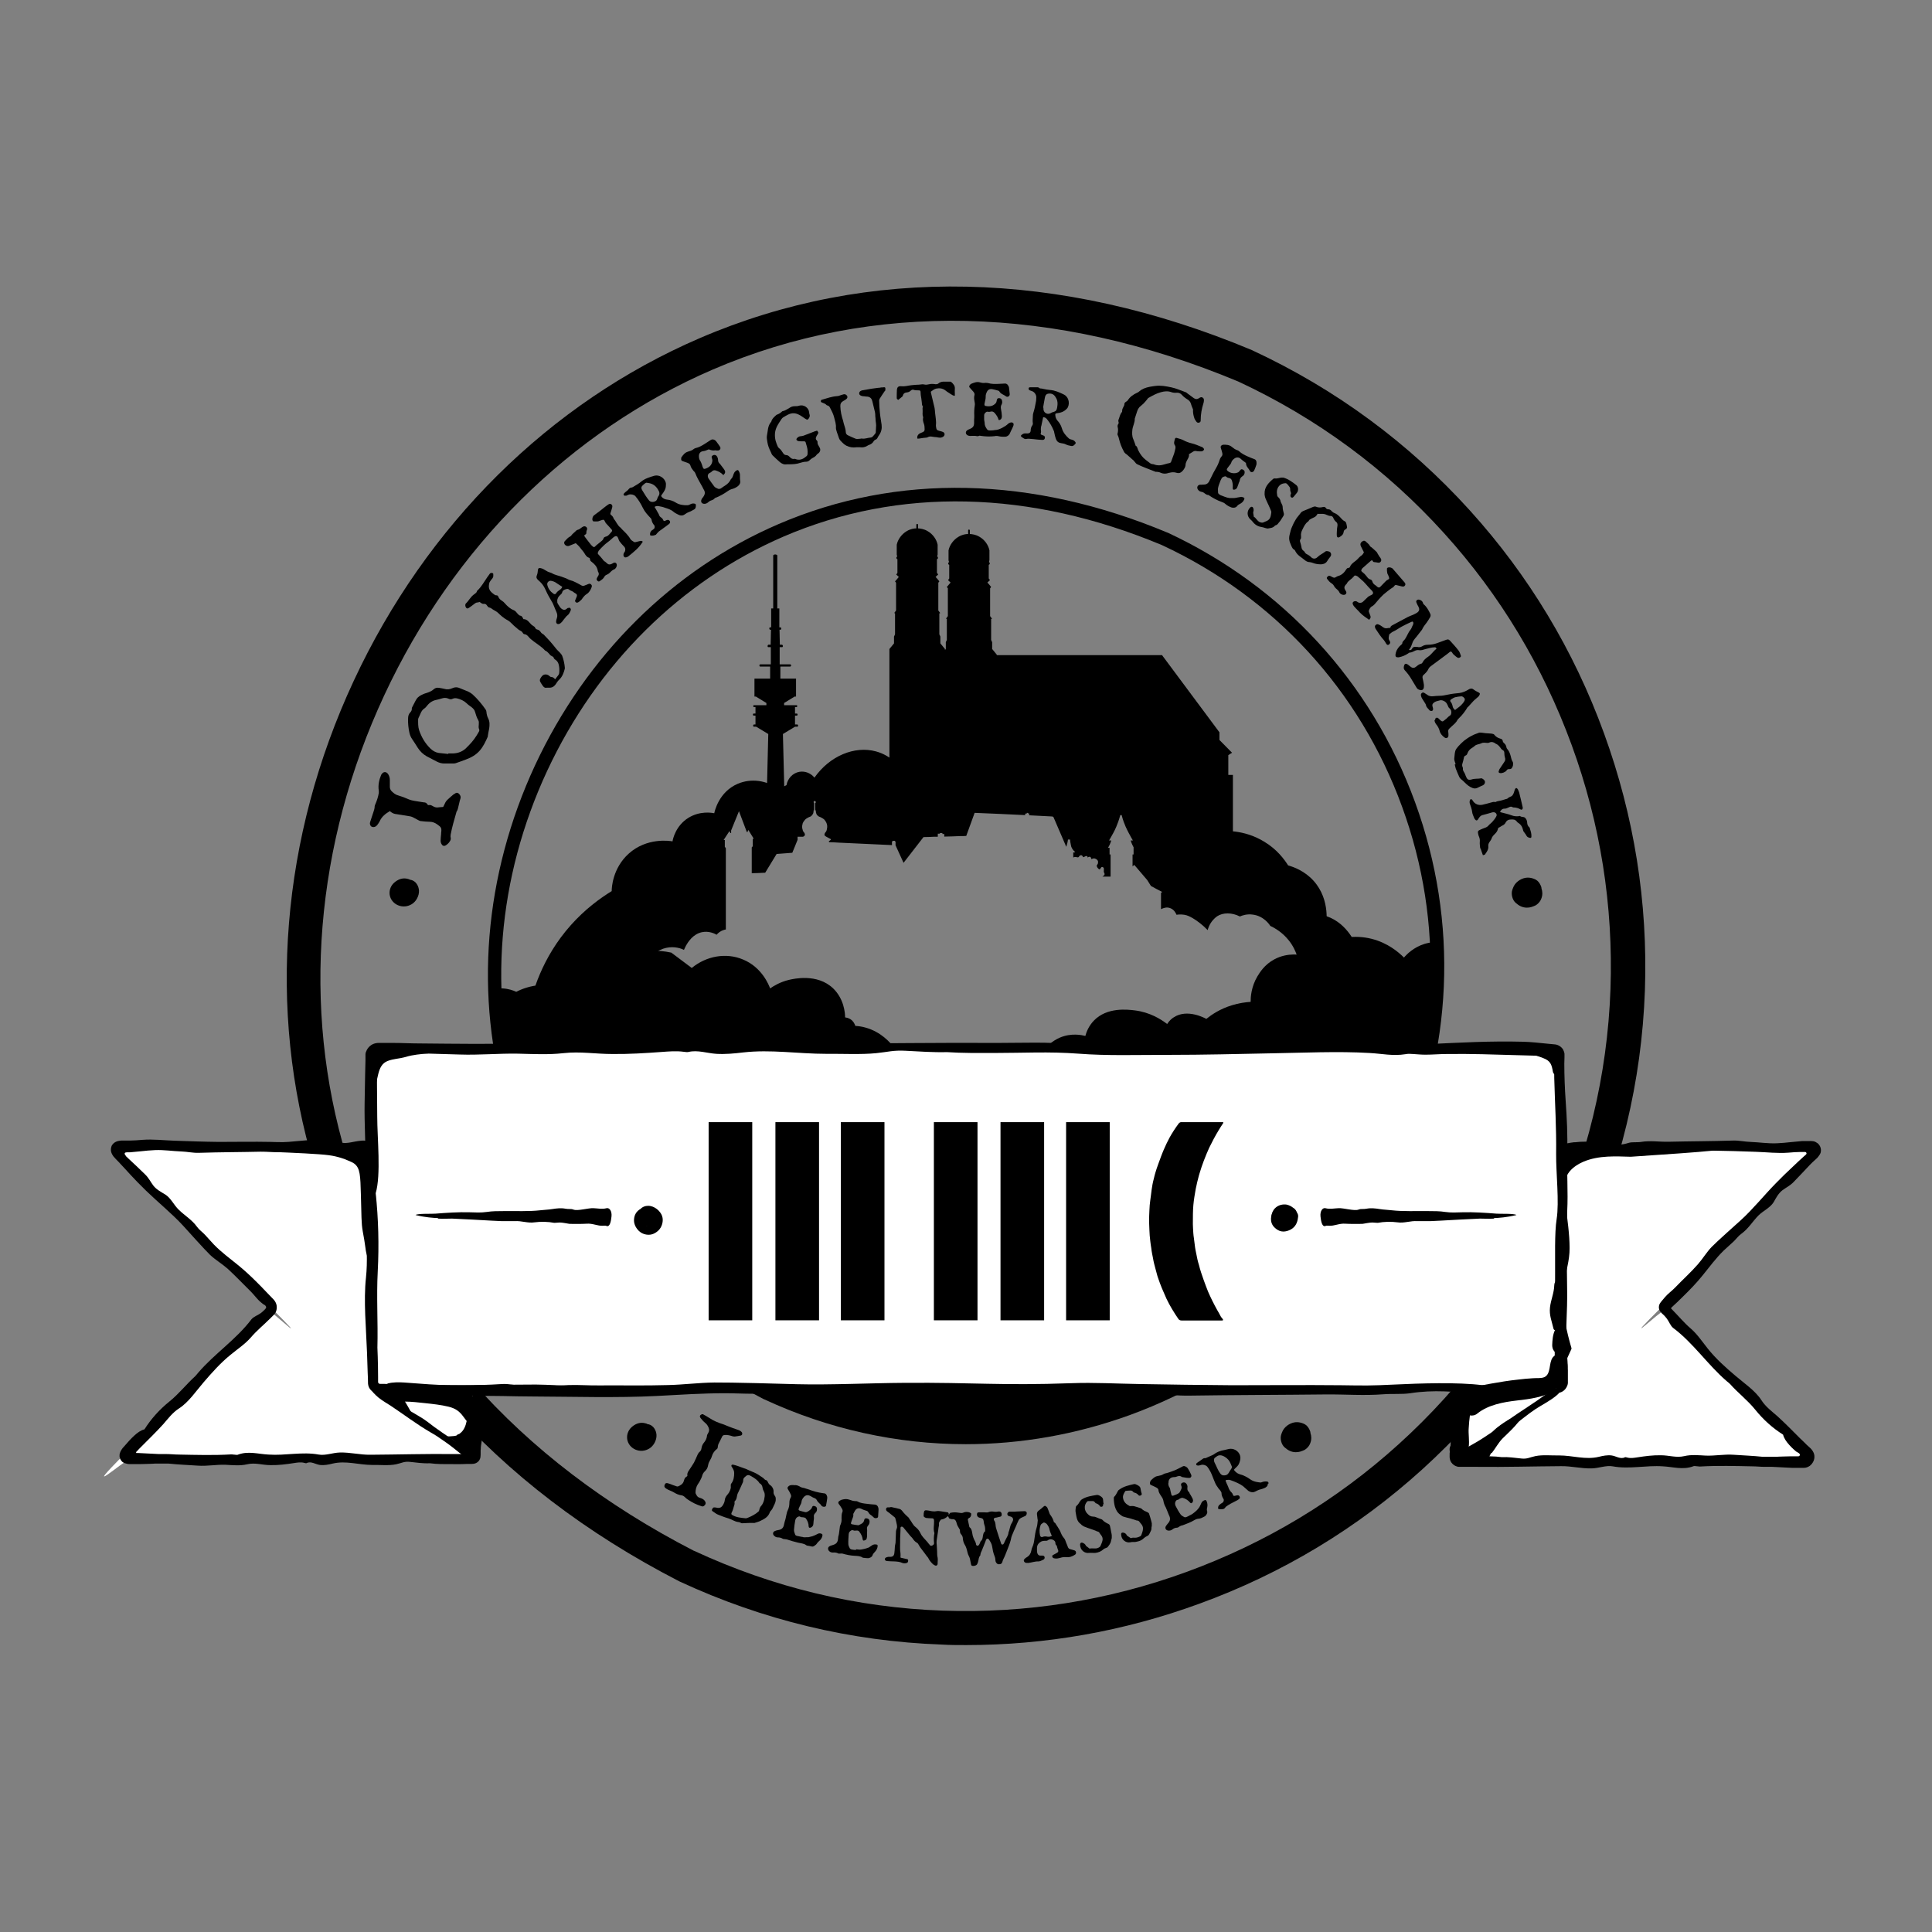 <?xml version="1.0" encoding="UTF-8"?> <svg xmlns="http://www.w3.org/2000/svg" version="1.1" viewBox="0 0 1133.9 1133.9"><rect x="0" y="0" width="1133.9" height="1133.9" fill="#808080" stroke="none"/><defs><style> .st0 { fill-rule: evenodd; } .st1 { fill: #fff; } </style></defs><g id="Ebene_31"><path d="M442.4,425.2s-.3.2-.4.6c0,.4.3.7.3.7h1.5c2.4,1.4,4.7,2.9,7.1,4.3-.5,20.6-1,41.1-1.5,61.7.9-.3,1.9-.6,2.9-.7,2.9-.4,5.8-.9,8.7-1.5-.5-19.8-1-39.7-1.5-59.5,2.4-1.4,4.7-2.9,7.1-4.3h1.5s.4-.3.3-.7c0-.4-.3-.6-.4-.6h-1.4v-5.2c.4,0,.8,0,1.2,0,0,0,.3-.2.3-.6,0-.4-.3-.6-.3-.6-.4,0-.8,0-1.2,0v-3.8c.4,0,.7,0,1.1,0,0,0,.2-.3.2-.6,0-.3-.2-.5-.2-.5-.4,0-.7,0-1.1,0-2.1,0-4.2,0-6.4,0v-1.3c2.1-1.3,4.1-2.5,6.2-3.8h.8v-10.5h-9.2v-7.1h5.9c.3-.2.5-.5.4-.8,0-.3-.4-.5-.5-.5h-6.2c0-3.4,0-6.7,0-10.1h1.6s.3-.3.3-.6c0-.5-.4-.7-.4-.8h-1.4c0-2.9-.2-5.8-.2-8.8h.7s.4-.3.3-.8c0-.3-.2-.5-.3-.6h-.8c0-3.7,0-7.4,0-11.1h-1.2c0-10.4,0-20.8,0-31.2,0,0-.5-.5-1.2-.5-.7,0-1.1.4-1.2.5,0,10.4,0,20.8,0,31.2h-1.2c0,3.7,0,7.4,0,11.1h-.8c0,0-.3.3-.3.6,0,.4.3.7.3.8h.7c0,2.9-.2,5.8-.2,8.8h-1.4s-.4.3-.4.8c0,.4.2.6.3.6h1.6c0,3.4,0,6.7,0,10.1h-6.2s-.4.1-.5.5c0,.3,0,.7.4.8h5.9v7.1h-9.2v10.5h.8c2.1,1.3,4.1,2.5,6.2,3.8v1.3c-2.1,0-4.2,0-6.4,0-.4,0-.7,0-1.1,0,0,0-.2.2-.2.5,0,.3.2.5.2.6.4,0,.7,0,1.1,0v3.8c-.4,0-.8,0-1.2,0,0,0-.3.2-.3.6,0,.4.3.6.3.6.4,0,.8,0,1.2,0v5.2h-1.4Z"></path></g><g id="Ebene_33"><path d="M559.9,460.1c36.5,0,72.8,3.8,107.3,16.3,15.1,5.5,29.8,12.6,43.4,21.3,4.4,2.8,8.9,6.1,13,9.9v-52.8h-2.7v-11.6c.7-.5,1.5-1,2.2-1.4-2.5-2.5-4.9-5-7.4-7.5v-4.5l-33.7-45.3h-97v-.3c-.9-1.1-1.8-2.2-2.7-3.3v-4c-.2-.4-.4-.9-.6-1.3v-12.3c.2,0,.4-.1.5-.2-.4-.5-.7-1-1.1-1.5v-16.3c.2-.3.4-.6.6-.8-.7-.9-1.4-1.8-2.2-2.6.5-.5,1-.9,1.5-1.4-.2-.3-.4-.7-.7-1v-8s.5-.2.6-.6c0-.4,0-.8-.5-1,0-.2.2-.5.2-.7,0-.1,0-.3.1-.4,0,0,0-.1,0-.2,0,0,0-.1,0-.2,0,0,0-.2,0-.3,0,0,0,0,0-.1,0,0,0-.2,0-.3,0,0,0,0,0-.1,0,0,0-.2,0-.3,0,0,0,0,0-.1,0,0,0-.2,0-.2,0,0,0,0,0-.1,0,0,0-.1,0-.2,0,0,0-.1,0-.2,0,0,0,0,0-.1,0,0,0-.1,0-.2,0,0,0,0,0,0,0,0,0-.2,0-.3,0,0,0,0,0,0,0-.8,0-1.5,0-2,0-.1,0-.2,0-.3,0,0,0,0,0-.1,0,0,0-.1,0-.2,0,0,0,0,0-.1,0,0,0-.1,0-.2,0,0,0,0,0,0-.6-3-2.7-6.2-5.9-8-2.2-1.3-4.3-1.5-5.6-1.6v-2.1c0-.3-.2-.5-.5-.5s-.5.2-.5.5v2.1c-1.3,0-3.4.3-5.6,1.6-3.1,1.8-5.3,5-5.9,8,0,0,0,0,0,0,0,0,0,.1,0,.2,0,0,0,0,0,.1,0,0,0,.1,0,.2,0,0,0,0,0,.1,0,.1,0,.2,0,.3,0,.5,0,1.2,0,2,0,0,0,0,0,0,0,0,0,.2,0,.3,0,0,0,0,0,0,0,0,0,.1,0,.2,0,0,0,0,0,.1,0,0,0,.1,0,.2,0,0,0,.1,0,.2,0,0,0,0,0,.1,0,0,0,.2,0,.2,0,0,0,0,0,.1,0,0,0,.2,0,.3,0,0,0,0,0,.1,0,0,0,.2,0,.3,0,0,0,0,0,.1,0,0,0,.2,0,.3,0,0,0,.1,0,.2,0,0,0,.1,0,.2,0,.1,0,.3.1.4,0,.2.2.5.2.7-.4.2-.6.6-.5,1,.1.4.5.6.6.6v8c-.2.3-.4.7-.7,1,.5.5,1,.9,1.5,1.4l-2.2,2.6c.2.3.4.6.6.8v16.3c-.4.5-.7,1-1.1,1.5.2,0,.4.1.5.2v12.3c-.2.4-.4.9-.6,1.3v4c-.2.2-.3.4-.5.6v-.6c-.9-1.1-1.8-2.2-2.7-3.3v-4l-.6-1.3v-12.3c.2,0,.4-.1.5-.2-.4-.5-.7-1-1.1-1.5v-16.3c.2-.3.4-.6.6-.8-.7-.9-1.4-1.8-2.2-2.6.5-.5,1-.9,1.5-1.4-.2-.3-.4-.7-.7-1v-8s.5-.2.6-.6c0-.4,0-.8-.5-1,0-.2.2-.5.2-.7,0-.1,0-.3.1-.4,0,0,0-.1,0-.2,0,0,0-.1,0-.2,0,0,0-.2,0-.3,0,0,0,0,0-.1,0,0,0-.2,0-.3,0,0,0,0,0-.1,0,0,0-.2,0-.3,0,0,0,0,0-.1,0,0,0-.2,0-.2,0,0,0,0,0-.1,0,0,0-.1,0-.2,0,0,0-.1,0-.2,0,0,0,0,0-.1,0,0,0-.1,0-.2,0,0,0,0,0,0,0,0,0-.2,0-.3,0,0,0,0,0,0,0-.8,0-1.5,0-2,0-.1,0-.2,0-.3,0,0,0,0,0-.1,0,0,0-.1,0-.2,0,0,0,0,0-.1,0,0,0-.1,0-.2,0,0,0,0,0,0-.6-3-2.7-6.2-5.9-8-2.2-1.3-4.3-1.5-5.6-1.6v-2.1c0-.3-.2-.5-.5-.5s-.5.2-.5.5v2.1c-1.3,0-3.4.3-5.6,1.6-3.1,1.8-5.3,5-5.9,8,0,0,0,0,0,0,0,0,0,.1,0,.2,0,0,0,0,0,.1,0,0,0,.1,0,.2,0,0,0,0,0,.1,0,.1,0,.2,0,.3,0,.5,0,1.2,0,2,0,0,0,0,0,0,0,0,0,.2,0,.3,0,0,0,0,0,0,0,0,0,.1,0,.2,0,0,0,0,0,.1,0,0,0,.1,0,.2,0,0,0,.1,0,.2,0,0,0,0,0,.1,0,0,0,.2,0,.2,0,0,0,0,0,.1,0,0,0,.2,0,.3,0,0,0,0,0,.1,0,0,0,.2,0,.3,0,0,0,0,0,.1,0,0,0,.2,0,.3,0,0,0,.1,0,.2,0,0,0,.1,0,.2,0,.1,0,.3.1.4,0,.2.2.5.2.7-.4.2-.6.6-.5,1,.1.4.5.6.6.6v8c-.2.3-.4.7-.7,1,.5.5,1,.9,1.5,1.4-.7.9-1.4,1.8-2.2,2.6.2.3.4.6.6.8v16.3c-.4.5-.7,1-1.1,1.5.2,0,.4.1.5.2v12.3c-.2.4-.4.9-.6,1.3v4c-.9,1.1-1.8,2.2-2.7,3.3v80.2c11.7-.6,23.4-.9,35.1-.9Z"></path></g><g id="Ebene_25_Kopie"><path class="st0" d="M778,545c.4-1.9,3.1-16.7-7-28-5.4-6-11.9-8.2-15-9.1-2.2-3.5-6.5-9.4-14-13.9-11.9-7.3-23.9-6.5-28-6-22.6-10.5-42-16.3-55.8-19.7-7.5-1.8-21.3-7.1-73.3-10.3-18.3-1.1-36.4-3.1-54.5-5.1-2.1-2.9-7.4-9.5-16.3-11.9-12.5-3.4-27.1,2.6-36.1,15.4-2.2-2.7-5.6-4-8.9-3.4-3.8.7-6.8,3.8-7.5,7.8-.8.4-1.6.8-2.4,1.2-.8.4-1.6.8-2.4,1.1-6.9-5.2-16-6.4-23.8-3.1-11.2,4.8-13.6,16.3-13.8,17.3-1.5-.3-8.4-1.5-15.2,2.7-7.5,4.7-9.1,12.5-9.3,13.8-1.6-.3-15-2.4-25.7,7.2-9.5,8.6-10,20-10,22-7,4.3-15.7,10.7-24,20-17.1,19.2-22.8,40-25,51,18-7.7,36-15.3,54-23,4.9-.1,9.7-.3,14.6-.4.1-2,.6-4.2,1.7-6.2,1.9-3.6,5.6-7,10.7-8.1,5-1.1,9.1.5,10.4,1.2.3-.6.7-1.5,1.2-2.5,1.1-1.9,4-6.8,9.4-7.9,3.9-.8,7.2.7,8.6,1.5.4-.5.9-1,1.6-1.5,1.5-1.1,2.9-1.4,3.8-1.6v-47.7c-.2-.3-.4-.5-.6-.8v-4h-.7c1.1-1.7,2.2-3.4,3.4-5.2.2.4.4.7.6,1.1h.4v-1.5c1.5-3.8,3.1-7.5,4.6-11.3h0c1.5,4.1,3.1,8.1,4.6,12.2h.4l.5-1.2c1.1,1.7,2.1,3.5,3.2,5.2h-.6v4.4l-.6.6v15.2c2.6,0,5.3-.2,7.9-.3,2.2-3.7,4.5-7.3,6.7-11,3.1-.2,6.2-.5,9.2-.7,1-2.5,2.1-5,3.1-7.6v-1.8c1,0,2,0,3,0,0,0,.1,0,.2,0,.4-.2,1-.5,1.1-1.1,0-.2,0-.4-.1-.7-.2-.6-.5-.8-.8-1.2-.2-.3-.4-.7-.5-1.4-.2-.5-.4-1.7,0-3,0-.3.3-1.1,1-2,.3-.5.7-.8.8-.9.2-.2.5-.4,1.2-.8,1.2-.7,1.3-.5,1.9-.9.8-.6,1.2-1.4,1.3-1.6.3-.8.3-1.5.3-1.9.1,0,.2,0,.3,0v-4.2c.1,0-.2-.2-.3-.6,0-.3.2-.7.6-.7.4,0,.7.3.7.7,0,.4-.4.6-.4.6,0,1.4,0,2.8.1,4.2.1,0,.2,0,.3,0,0,.4,0,1.1.3,1.9,0,.2.4,1,1.3,1.6.6.4.7.2,1.9.9.7.4,1,.6,1.2.8.2.1.5.4.8.9.7.9.9,1.7,1,2,.4,1.3.1,2.5,0,3-.1.7-.3,1.1-.5,1.4-.3.4-.6.6-.8,1.2,0,.2-.2.4-.1.7,0,.5.6.8,1.1,1.1.9.5,1.8,1,2.6,1.4h0c0,.1,0,.2,0,.4-.4.3-.8.6-1.2.9,0,.2.2.3.3.5,2.1,0,4.3.2,6.4.3h.3c10,.5,20.1.9,30.1,1.4v-2.1h.3v-.4h1.5v.4h.3v2.2s0,0,0,0c1.6,3.4,3.1,6.9,4.7,10.3,3.9-5,7.8-10,11.7-15.1,2,0,4-.1,6-.2.8,0,1.6,0,2.4,0v-1.8h1.2v-.4h1.5v.6h1.1v1.5c3.1,0,6.3-.2,9.4-.3h.3c1.1,0,2.1,0,3.2-.1,1.6-4.5,3.3-9,4.9-13.5h.8c9.6.4,19.3.8,28.9,1.3v-.9h.9v-.4h.7v.3h.7v1.1c4.6.2,9.1.5,13.7.7l.6.4c2.5,5.8,5,11.6,7.5,17.4.2-.7.4-1.4.6-2.1.2-.8.3-1.5.4-2.2.2.1.9.1,1.2,0,.1,1,.2,1.9.4,2.7.2,1.1.3,1.7.7,2.3,0,.2.2.4.4.7.5.8,1.1,1.3,1.5,1.6-.1,0-.3.2-.4.3-.2,0-.4,0-.7,0v3c.4-.3.8-.3,1.1-.3.3,0,.7,0,1,.1.5,0,.7.2.9,0,.1,0,.1-.1.4-.4.4-.4.5-.7.7-.7.3-.1.6,0,.9,0,.2.1.4.4.6.7.2.3.2.3.3.4.2,0,.4-.1.9-.4.4-.2.6-.3.9-.3.3,0,.6.2.7.5,0,.2,0,.4,0,.4.1,0,.3-.2.7-.4,0,0,.4-.1.8,0,.3.2.5.4.5.5.2.4,0,.5.2.7.2.2.6-.2,1.3-.3.8-.1,1.5.4,1.7.5.2.2.7.5.9,1.1.1.5,0,1,0,1.2,0,.3-.2.5-.3.7-.3.5-.3.4-.4.6-.2.7.6,1.6.8,1.8.2.2.6.6.9.5,0,0,.2,0,.4-.4.5-.6.5-.8.7-.9.3-.2.8,0,1.1.3.7.8-.2,2.1.5,3.2,0,.1.2.3.2.6,0,.3-.2.6-.4.8-.2.2-.5.5-.9.7h4.8v-13h-.6v-3.9h-.9c.3-.6.7-1.2,1-1.9.4-.9.7-1.7.9-2.4h-1.3c.2-.3.5-.8.8-1.4,1-1.8,2.4-4.1,3.5-6.8.7-1.6,1.5-3.8,2.3-6.7h.8c.7,2.8,1.6,5.1,2.3,6.7,1.2,2.7,2.5,5,3.5,6.8.3.6.6,1.1.8,1.4h-1.3c.2.7.5,1.5.9,2.4.3.6.6,1.1.8,1.6h0c0,.2,0,.2.1.3h-.1v3.9h-.6v7c.3-.3.7-.6,1-.9,2.5,3,5.1,5.9,7.6,8.9.7,1.2,1.5,2.3,2.2,3.5,2.2,1.2,4.4,2.4,6.6,3.5-.2.2-.5.3-.7.5v9.6c1.4-.7,3.4-1.4,5.4-.6,2.5.9,3.5,3.4,3.7,3.9,1.1-.2,2.7-.3,4.6,0,1.8.3,3.2,1,5.1,2.1,2,1.2,5.2,3.4,8.6,6.9.1-.5.3-1.2.7-2.1,1.2-2.8,3.2-4.9,4.8-6,3.5-2.3,8.7-2.3,13.4.1,1.3-.6,4.1-1.6,7.6-1.1,6.3.8,9.7,5.7,10.2,6.6,2.5,1.2,6.9,3.6,10.7,8.3,2.8,3.4,4.2,6.8,5,9.1-2.3,2.5-5,6.2-6.2,11.2-.6,2.5-1.2,5.1,0,7.7,1.4,2.9,4.1,4.2,5.4,4.8,4.8,2.2,9.4.8,10.9.3,2.3-13.3,4.7-26.7,7-40Z"></path><polygon class="st0" points="669 443.7 669.2 443.7 669 443.9 669 443.7"></polygon><path class="st0" d="M394,801c110.3-2.3,220.7-4.7,331-7"></path></g><g id="Ebene_26"><path class="st0" d="M291.4,595.8c.7,3.8,1.3,7.7,2.2,11.5.6,2.6,1.6,5.2,2.3,7.8h229.1c-2.5-3.3-8-9.5-17-12-2.1-.6-4.2-.9-6-1-.2-.6-.9-2.7-3-4-1.2-.7-2.3-.9-3-1,0-2.7-.7-10.9-7-17-9.4-9-23.4-5.6-26-5-5,1.2-8.7,3.4-11,5-.7-1.8-4.7-12.4-16-17-9.8-4.1-21.4-2.1-30,5l-12-9c-15.7-3.4-30.1,1.1-36,11-1.3,2.2-3.1,6.1-3,12-3,.1-6.4.4-10,1-1.8.3-3.4.6-5,1-3.1-2-11.1-6.5-22-6-6.7.3-11.9,2.4-15,4-1.7-.8-4.5-1.8-8-2-.3,0-2.8-.2-5.1.2.3,5.2.6,10.4,1.5,15.6Z"></path><path class="st0" d="M845,553c-2.2-.2-5.4-.1-9,1-6.4,2-10.4,6.1-12,8-3.2-3.2-9.5-8.6-19-11-20.4-5.1-37,8.3-39,10-2.2-.6-10.1-2.2-18,2-5.9,3.1-8.7,7.9-10,10-3.7,6.2-4,12.3-4,15-3,.2-6.8.7-11,2-6.9,2.1-11.9,5.5-15,8-.7-.4-11.1-6.1-19-1-1.2.7-2.7,2-4,4-3.6-2.8-10.1-6.9-19-8-4.2-.5-16.3-2-24,6-3,3.1-4.4,6.7-5,9-2-.5-8.2-1.9-15,1-4.8,2.1-7.7,5.3-9,7h226l6-63Z"></path></g><g id="Ebene_30"><path class="st0" d="M761,538c2.8-1,8.4-2.5,15-1,13.8,3.1,19.4,16.5,20,18-10,4.3-20,8.7-30,13-1.7-10-3.3-20-5-30Z"></path><path class="st0" d="M376,549c-2.8-.5-11.2-1.6-20,3-12.4,6.5-15.5,19-16,21-1.4-.7-7.7-3.5-15-1-9.8,3.3-12.8,13.1-13,14,17,3.3,34,6.7,51,10,4.3-15.7,8.7-31.3,13-47Z"></path></g><g id="Ebene_2"><path d="M566.9,965.5c-4.7,0-9.5,0-14.2-.3-53.3-1.9-105.1-14.4-153.8-37l-.4-.2c-109-56.1-183-140.3-214.1-243.6-27.7-92-19.5-193.1,23.2-284.8,42.7-91.7,114.8-163.1,203-201.1,99.1-42.7,211.2-40.3,324.2,7l.4.2c48.8,22.7,91.6,54.3,127.4,93.8,34.6,38.2,61.1,82.2,78.8,130.9,17.7,48.6,25.8,99.4,24,150.9-1.9,53.3-14.4,105.1-37,153.8l-9.1-4.2,9.1,4.2c-22.7,48.8-54.3,91.6-93.8,127.4-38.2,34.6-82.2,61.1-130.9,78.8-44.1,16.1-90,24.2-136.6,24.2ZM407.4,910.2c46.3,21.5,95.4,33.3,145.9,35.1,48.9,1.7,97.1-5.9,143.3-22.8s88-42,124.3-74.9c37.6-34,67.6-74.7,89.1-121s33.4-95.5,35.2-146.1c1.7-48.9-5.9-97.1-22.8-143.3-16.9-46.2-42-88-74.9-124.3-33.9-37.5-74.6-67.5-120.8-89-107.8-45-214.5-47.4-308.4-7-83.7,36.1-152.2,104-192.8,191.2-40.6,87.2-48.5,183.3-22.2,270.6,29.5,97.9,100,178,204,231.5Z"></path></g><g id="Ebene_2_Kopie"><path d="M566.8,847.6c-40.3,0-80.5-8.8-118.2-26.3h-.1c-76.8-39.6-128.9-98.9-150.8-171.6-19.5-64.7-13.7-135.9,16.3-200.5,30.1-64.6,80.8-114.9,142.9-141.6,69.7-30,148.7-28.3,228.3,5h.1c67.9,31.7,119.5,87.8,145.2,158.2,25.7,70.4,22.4,146.6-9.2,214.5l-3.6-1.7,3.6,1.7c-31.6,67.9-87.8,119.5-158.2,145.2-31.4,11.4-63.9,17.1-96.3,17.1ZM452,814c66,30.7,139.9,33.8,208.3,8.9,68.4-24.9,122.9-75,153.7-141,30.7-66,33.9-140,8.9-208.4-24.9-68.4-75-122.9-141-153.6-77.6-32.4-154.3-34.1-222-5-60.3,26-109.6,74.9-138.8,137.6-29.2,62.8-34.9,132-15.9,194.8,21.3,70.5,72,128.2,146.8,166.7Z"></path><path d="M436,808l255,6c-38.9,17.9-73.1,24.4-96,27-17.8,2-43.4,4.8-76-1-37.8-6.7-66.1-21.5-83-32Z"></path></g><g id="Ebene_13_Kopie"><g><g><path class="st1" d="M915.4,673h147.8c2.3,0,3.4,2.7,1.8,4.3-29.5,29.5-58.9,58.9-88.4,88.4s-1,2.6,0,3.6c27.8,27.8,55.7,55.7,83.5,83.5,1.6,1.6.5,4.3-1.8,4.3h-201.5c-1.4,0-2.5-1.1-2.5-2.5v-175.4c0-1.3,1-2.5,2.4-2.5,19.5-1.2,39-2.5,58.6-3.7s.1,0,.2,0Z"></path><path d="M924.4,670.4c4.1-.5,8.3-.5,12.3.2,6.7,1,12.2,2.4,19,.2,2.2-.7,5-.2,7.4-.6,5.4-.9,10.7,0,16-.1,12.7-.3,25.5-.3,38.1-.7,3.5-.1,6.8.7,10.2.8,5.3.2,10,1,15.3.8,2.9-.1,5.7-.4,8.5-.7l4.3-.4,2.1-.2h.5s.3,0,.3,0h.4s1.9,0,1.9,0c1.2,0,2.5-.1,3.5.1.5,0,.9.3,1.3.4.4.2.7.4,1,.6,1.4.9,2.4,2.9,2.2,4.7,0,.9-.4,1.7-.8,2.3-.5.7-1,1.5-1.8,2.2-.8.7-1.5,1.4-2.3,2.1l-.9.9-.7.7c-3.1,3.3-6.3,6.7-9.5,10-2.1,2.2-4.5,3.3-6.5,4.8-2.4,1.8-3.8,4.5-5.2,7-2.1,3.4-6.2,5.1-9,7.9-3.6,3.7-5.8,7.7-10.1,10.8-1.7,1.2-3,3.1-4.5,4.5-1.9,1.8-3.9,3.5-5.8,5.3-4.6,4.5-8.3,9.6-12.3,14.5-3.5,4.4-7.6,8.6-11.8,12.7-2.1,2.1-4.2,4.1-6.4,6.1l-.2.2h0s0,0,0,0h0c0,0,0,.1-.1.2,0,0,0,.1,0,.2h0c0,0,0,.1,0,.1l.3.3c3.8,3.8,7.2,8,11.3,11.5,3.8,3.3,6.7,7.7,9.9,11.7,4.8,6,10.5,11.1,16.3,16,5,4.3,11.6,8.7,15.2,14.3,2.5,3.9,6.1,6.5,9.4,9.4,4.5,4.1,8.8,8.5,13.1,12.8.8.8,1.6,1.5,2.4,2.3l.6.6,1,1,2.3,2.1c1.2,1.2,1.8,2.4,2.1,3.4.3,1.1.3,2.5-.2,3.8-.5,1.3-1.4,2.4-2.3,3.1-.9.6-2,1.2-3.7,1.2-1.3,0-2.6,0-3.9,0h-1.5s-1,0-1,0l-4-.2-7.9-.4c-1.5,0-3,0-4.5,0-2.4,0-4.8-.3-7.2-.3-10.3-.2-20.2-.5-30.6.1-.5,0-.9,0-1.4-.1-1,0-2.1-.4-2.8,0-6,2.2-11.8.3-17.7,0-9.9-.7-19.7,1.8-29.5,0-3.8-.7-8.2,1.1-12.2,1.2-6.2.2-12-1.4-18.1-1.3-16.4.1-32.6.6-49.1.4-1.8,0-3.6,0-5.3,0-.9,0-1.8,0-2.6,0h-1.9c-.8,0-1.6,0-2.2-.2-1.4-.4-2.6-1.3-3.4-2.5-.8-1.2-1-2.6-.9-4.2v-1.1c0,0,.1-.7.1-.7l.2-1.3c.1-.9.3-1.7.5-2.6.6-2.6.7-5.4.7-8.1,0-3.2-.5-6.3-.4-9.5,0-7.2.5-14.3,0-21.5-.5-7.5-2.4-14.7-2.3-22.3.2-12.6,3.1-25.2,1.9-37.7-.9-9.1-1.9-17.4-1.4-26.5.2-4.3,2.2-9.7,2.2-14.1,0-3.5-.3-7-.8-10.5-.7-4.7-1.2-9.4-.9-14.3,0-.7,0-1.4,0-2.1v-1.4c0-.6,0-1.2,0-1.8.2-2.3,1.9-4.4,4.1-5,.5-.2,1.1-.3,1.8-.3h1.7c0-.1,2.1-.3,2.1-.3,1.4,0,2.7-.1,4.1-.1,7.8.2,15.7-.9,23.5-1.4,3.6-.3,7.8.1,11.3,0,3.2-.2,6.3-1.3,9.4-1.6,1.8-.2,3.9-.3,5.3.6.9.7,1.6,1.8,1.1,2.8-1.5,4.9-11.6,4.9-16.2,5-5.7.2-11,.7-16.7.9-4.1.1-11.2,1.1-15.1,0-1.2-.3-2.6-.4-4.2-.4-.8,0-1.5,0-2.3.2-.4,0-.8.1-1.2.2h-.6c0,0-.3.1-.3.1h-.1c-.4.2-.7.2-.9.4-.2.2-.3.6-.3.9,0,.3.1.5.2.8,0,.7,0,1.4,0,2.1-.2,7.4.7,13.9,1.1,21.1.8,13.2-1.6,26.4-1.1,39.6,0,2,.4,4,.4,6,0,1.4-.4,2.9-.5,4.4,0,.4,0,.8.2,1.1,1.2,3.6-.3,6.5-.7,10.1-1.1,8.7-.1,18.7.2,27.4.4,9.5.9,18.9.9,28.4s.6,17.3-.7,25.3c-.3,2.1-.5,4.1-.6,6v.7c0,.2,0,.5,0,.7.2.4.6.7,1.1.7,1.6,0,3.2-.1,4.7-.2,2,0,4-.1,6,0,4.3,0,8.7-.1,13,.5,4-.2,7.6.4,11.6.8,3.4.4,4.8-.7,8.2-1.4,4.3-.9,9.5-.3,13.9-.4,8.1,0,15.5,2.7,23.4.8,2.4-.6,4.9-1.1,7.4-.8,2.5.3,5.3,2.4,7.8,1.1.3-.2.9,0,1.3.1,2.1.6,4.2.2,6.2-.1,4.5-.7,9.1-1.3,13.7-1.2,4.8,0,9,1.6,13.7.5,4.2-1,8.5-.5,12.7-.3,5.5.2,10.8-.9,16.3-.5,5.7.4,11.4.6,17.1,1.2h8c0-.1,8.7-.3,8.7-.3h3.1s.9,0,.9,0c.3,0,.6,0,.8-.3.3-.2.4-.8,0-1.2-.1-.2-.4-.4-.6-.5-.2-.1-.4-.2-.6-.4-.2-.1-.4-.2-.6-.3,0,0-.4-.3-.6-.5l-.8-.7c-1-.9-2-1.9-2.8-2.8-1.7-1.9-3.1-3.9-3.6-6-6.2-3.9-11.7-8.9-16.3-14.6-4.5-5.6-10.1-9.8-14.9-15.2-.6-.6-1.3-1.1-2-1.7-11.2-9.7-19.5-22.3-31.4-31.2-1.5-1.2-2.5-4-3.7-5.5-.3-.4-.7-.8-1-1.2-.4-.4-.6-.7-1.2-1.2-1-.9-2-1.9-2.3-3.2-.3-1.3,0-2.7.9-3.8.4-.6,1-1.2,1.4-1.7l1-1.2c1.8-2.2,4.2-3.8,6.1-5.8,4.4-4.6,9.2-8.9,13.4-13.7,2.9-3.3,5.1-7.1,8.1-10.2,3-3.1,13.8-12.7,17-15.6,6.8-6.1,14.2-15.2,20.6-21.7,3.5-3.6,6.5-6.5,9.2-9,1.4-1.3,2.7-2.5,3.9-3.7,1.2-1.1,2.4-2.2,3.6-3.3.4-.3.8-.6,1.2-1.1.4-.5,0-1.3-.7-1.3-.3,0-.6,0-1,0-.2,0-.3,0-.5,0,0,0,0,0-.2,0h-.4c-.3,0-.5,0-.8,0-2.1,0-4.4.2-6.9.4-6.3.5-12.7-.3-19-.5-8.8-.3-16.9-.6-25.7-.7-9.8,0-20.6.2-30.4,0-6.8-.2-8.2-.3-15,.4-6.9.7-17.7,1.5-24.6-.4-3.8-1.1-6-.6-10.1.2-2.3.4-5.5,1-7.7.1-1.7-.7-3.9-2.9-.9-3.7,2.4-.7,5-1.2,7.5-1.5Z"></path></g><g><path class="st1" d="M218.5,673H70.3c-2.1,0-3.2,2.5-1.7,4,29.6,29.6,59.2,59.2,88.8,88.8s.9,2.4,0,3.3c-28,28-56,56-83.9,83.9s-.4,4,1.7,4h202.1c1.3,0,2.4-1.1,2.4-2.4v-175.7c0-1.2-1-2.3-2.2-2.4-19.6-1.2-39.2-2.5-58.7-3.7,0,0,0,0-.1,0Z"></path><path d="M209.4,675.6c-4.1.5-8.3.5-12.3-.2-6.7-1-12.2-2.4-19-.2-2.2.7-5,.2-7.4.6-5.4.9-10.7,0-16,.1-12.7.3-25.6.3-38.1.7-3.5.1-6.8-.7-10.2-.8-5.3-.2-10-1-15.3-.8-2.9.1-5.7.4-8.5.7l-4.3.4-2.1.2h-.5c0,0-.2,0-.2,0h0s-.2,0-.2,0c-.3,0-.5,0-.9,0-.4,0-1,.1-1.2.5-.1.2,0,.3,0,.5,0,.2.2.4.3.6.1.2.3.4.5.6v.2c.1,0,.4.3.4.3l.7.7c3.4,3.1,6.7,6.3,10,9.5,2.2,2.1,3.3,4.5,4.8,6.5,1.8,2.4,4.5,3.8,7,5.3,3.4,2.1,5.1,6.2,8,9,3.7,3.6,7.7,5.8,10.8,10.1,1.2,1.7,3.1,3,4.6,4.6,1.8,1.9,3.5,3.9,5.3,5.8,4.5,4.6,9.6,8.3,14.5,12.3,3.4,2.8,6.8,5.9,10.1,9.2s3.3,3.3,4.9,5c1.8,1.9,3.7,3.8,5.5,5.7.8.9,1.3,1.8,1.6,2.8.3,1,.3,2.1.1,3.2-.2,1.1-.7,1.9-1.4,2.8-.4.4-.8.8-1.2,1.2l-1,1c-3.8,3.8-8,7.2-11.5,11.3-3.3,3.8-7.7,6.7-11.7,10-6,4.8-11.1,10.6-16.1,16.4-4.3,5-8.7,11.6-14.3,15.2-3.9,2.5-6.5,6.1-9.4,9.4-4.1,4.5-8.5,8.8-12.8,13.1-.8.8-1.6,1.6-2.4,2.5l-.6.6c0,0,0,0,0,.1,0,0,0,.1,0,.2,0,.2,0,.3.2.3.2,0,.3,0,.3,0,0,0,0,0,0,0h0s1,0,1,0l4,.2,7.9.4c1.5,0,3,0,4.5,0,2.4,0,4.8.3,7.2.3,10.4.2,20.3.5,30.6-.1.5,0,.9,0,1.4.1,1,0,2.1.4,2.8,0,6-2.2,11.8-.3,17.8,0,9.9.7,19.7-1.8,29.5,0,3.8.7,8.3-1.1,12.2-1.2,6.2-.2,12,1.4,18.1,1.3,16.4-.1,32.7-.6,49.1-.4,1.8,0,3.6,0,5.3,0,1.3,0,2.5,0,3.8,0,.2,0,.4,0,.5-.2.1-.1.2-.3.2-.5,0,0,.2-1.2.3-2,.1-.9.3-1.7.5-2.6.6-2.6.7-5.4.7-8.1,0-3.2-.5-6.4-.4-9.5,0-7.2.5-14.4,0-21.5-.5-7.5-2.4-14.7-2.3-22.3.2-12.6,3.1-25.2,1.9-37.7-.9-9.1-1.9-17.4-1.4-26.5.2-4.3,2.2-9.7,2.2-14.1,0-3.5-.3-7-.8-10.5-.7-4.8-1.2-9.4-.9-14.3,0-.6,0-1.2,0-1.8v-.8s0-.2,0-.2c0-.2,0-.5-.3-.6-.2,0-.5,0-.7,0h-1.5c0,0-1.6-.2-1.6-.2-1.1,0-2.1-.2-3.2-.4-7.8-1.2-15.7-1.1-23.5-1.6-3.6-.2-7.7-1.1-11.3-1.3-3.2-.2-6.4.5-9.5.4-1.8,0-3.9-.2-5.2-1.3-.4-.4-.8-.9-.8-1.4,0-.5-.1-1.1.1-1.5,2.1-4.6,12.1-3.4,16.7-2.9,5.7.6,11,.6,16.8,1.2,4.1.4,11.2.3,15,1.9,1.9.8,4.4,1,7.1,1,.3,0,.7,0,1,0h1.4c1.1,0,2.1,0,3,.4.9.4,1.7,1.1,2.3,1.9.5.9.8,1.8.8,2.8,0,.8,0,1.6.1,2.3,0,.5,0,1,0,1.5-.2,7.4.7,13.9,1.1,21.1.8,13.2-1.6,26.4-1.1,39.6,0,2,.4,4,.4,6,0,1.4-.4,2.9-.5,4.4,0,.4,0,.8.2,1.1,1.2,3.6-.3,6.5-.7,10.1-1.1,8.7-.1,18.7.2,27.5.4,9.5.9,18.9.9,28.4s.6,17.3-.7,25.4c-.2,1-.3,2.1-.4,3.1,0,.5,0,1-.1,1.5v.7s0,.9,0,.9c0,.8,0,1.5-.1,2.2,0,.7-.3,1.3-.6,1.9-.7,1.2-2,2-3.3,2.2-.7.1-1.4.1-2.2.1h-1.7c-1,0-1.9.1-2.9.1-2,0-4,.1-6,0-4.3,0-8.7.1-13-.5-4,.2-7.7-.4-11.6-.8-3.5-.4-4.9.7-8.2,1.4-4.3.9-9.5.3-13.9.4-8.1,0-15.5-2.7-23.4-.8-2.4.6-4.9,1.1-7.4.8-2.5-.3-5.3-2.4-7.8-1.1-.3.2-.9,0-1.3-.1-2.1-.6-4.2-.2-6.2.1-4.5.7-9.1,1.3-13.7,1.2-4.8,0-9-1.6-13.7-.5-4.2,1-8.5.5-12.7.3-5.5-.2-10.8.9-16.3.5-5.7-.4-11.5-.6-17.1-1.2h-8c0,.1-8.8.3-8.8.3h-5.9c-1.2,0-2.1-.2-2.9-.5-.4-.1-.8-.3-1.1-.5-.4-.2-.7-.5-1-.9-.8-.9-1.3-2.3-1.1-3.6,0-.7.3-1.1.5-1.8.3-.6.7-1.4,1.3-2.1,1.3-1.4,2.6-2.9,3.9-4.4.9-1,1.9-2,2.9-2.9,1.9-1.8,4-3.2,6-3.7,3.9-6.2,8.9-11.7,14.6-16.3,5.6-4.5,9.9-10.1,15.2-14.9.6-.6,1.1-1.3,1.7-2,9.7-11.3,22.3-19.5,31.3-31.4,1.2-1.5,4-2.5,5.6-3.7.6-.5,1.2-1,1.8-1.6.4-.4.7-.7,1-1.1.3-.4.3-.9,0-1.3-.2-.4-.7-.7-1-.9l-.3-.2h-.2c0,0-.3-.3-.3-.3l-1.1-.9c-2.2-1.8-3.8-4.2-5.8-6.2-4.6-4.5-9-9.2-13.7-13.5-3.3-2.9-7.1-5.1-10.3-8.1-3.1-3-12.8-13.8-15.7-17-6.2-6.8-15.2-14.2-21.8-20.6-3.6-3.5-6.5-6.5-9-9.2-2.6-2.9-5-5.4-7.3-7.9-1-1-2-2-2.9-3.1-.8-1.1-1.2-2-1.4-2.9-.2-1-.1-2.3.4-3.4.6-1.1,1.6-1.9,2.5-2.3.2-.1.5-.2.8-.3.3,0,.6-.2.9-.2.7-.2,1.5-.2,2.3-.2.8,0,1.7,0,2.6,0,.4,0,.7,0,1.1,0,.3,0,.5,0,.8,0,2.1,0,4.4-.2,6.9-.4,6.3-.5,12.7.3,19,.5,8.8.3,16.9.6,25.8.7,9.8,0,20.6-.2,30.4,0,6.8.2,8.2.3,15-.4,6.9-.7,17.8-1.5,24.6.4,3.8,1.1,6,.6,10.1-.2,2.3-.4,5.5-1,7.7-.1,1.7.7,3.9,2.9.9,3.7-2.4.7-5,1.2-7.5,1.5Z"></path></g><g><rect class="st1" x="218.3" y="615.5" width="698" height="200" rx="4" ry="4"></rect><path d="M893.4,818.1c-8.6.5-17.4.5-25.9-.2-14.1-1-25.7-2.4-39.9-.2-4.7.7-10.5.2-15.6.6-11.3.9-22.5,0-33.7.1-26.6.3-53.7.3-80.1.7-7.3.1-14.4-.7-21.5-.8-11.2-.2-21-1-32.1-.8-12,.2-23.9,1.2-35.9,1.5-11.3.3-21.9-1.3-32.9-1.1-9.6.2-19.3.3-29,.3-6.4,0-11.7-.8-16.9-1.2-6.3-.4-12.3.5-18.1,1.2-8.1,1-16.7-.8-25.2-.7-10.8,0-20,1.4-31.1.5-4.3-.3-9,0-13.5,0-5.5,0-11-.3-16.5-.3-13.6,0-26.6.9-40,1.6-23.5,1.2-49.5.4-73.2.3-11.3,0-22.6-.6-33.9-.2-10.6.4-21.4-.7-32.2-1.2-4-.2-8-.3-12-.4-2,0-4,0-6,0h-6.3c-1.5,0-2.9-.7-4-1.7-1.1-1-1.8-2.5-1.9-4,0-2.1-.1-4.2-.2-6.4-.1-4-.3-8-.4-12-.5-13.9-2.1-30.3-.6-43.9,1-9.5.3-18.6,0-28-.3-12.8-.2-25.6-.2-38.4,0-11.9-.8-24.2-.6-36,.1-5.6.2-11.1.3-16.7l.2-8.3v-2.1s0-.7,0-.7c0-.3,0-.6,0-.9,0-.6.2-1.2.5-1.8.9-2.3,3-4.1,5.4-4.6.7-.2,1.4-.2,2.1-.2h1.3s2.4,0,2.4,0c1.6,0,3.2,0,4.7,0,5.1,0,10.1.3,15.1.3,21.8.2,42.6.5,64.3-.1,1,0,2,0,3,.1,2,0,4.3.4,6,0,12.6-2.2,24.9-.3,37.3,0,20.8.7,41.4-1.8,62,0,7.9.7,17.4-1.1,25.6-1.2,13.1-.2,25.2,1.4,38.1,1.3,34.5-.1,68.7-.6,103.2-.4,15,0,29.5-.7,44.2.8,5.5.6,11.3.7,17.1.7,6.7,0,13.3-.5,20-.4,15.1,0,30.2.5,45.2,0,15.7-.5,30.9-2.4,46.8-2.3,26.4.2,53,3.1,79.3,1.9,19.1-.9,36.6-1.9,55.8-1.4,4.5.1,9.7.7,14.8,1.2,1.4.1,2.8.3,4.2.4,1.9.3,3.6,1.5,4.5,3,.4.8.7,1.6.8,2.5,0,.4,0,.9,0,1.3v.9c0,1.2-.1,2.4-.1,3.5,0,7.3.3,14.8.8,22,.7,10,1.2,19.8.9,30.1-.3,11.7.6,23.1,0,34.7-.7,16.5-.1,33,0,49.5,0,7.6-.6,16.3-.6,23.8,0,6.7.9,13.3,1,20,0,1.9,0,4,0,5.9,0,.2,0,.5,0,.7,0,.3,0,.6,0,.9-.1.9-.4,1.7-.8,2.4-.8,1.5-2,2.4-3.2,2.9-1.7.6-2.9.2-3.4-.3-.5-.5-.4-1,0-1.6.4-.6.9-1.3,1.1-2,.2-.7.2-1.4-.1-1.9,0,0,0,0,0-.1v-.3c0-.2-.1-.3-.2-.5,0-.4-.1-.7-.2-1.1-.1-.7-.2-1.5-.3-2.3-.2-1.6-.3-3.3-.4-5-.4-7-.2-14.7-.1-19.5.2-12.1,0-23.2.1-35.3.1-8.7-.4-23.6.9-31.7,1.6-10.1-.4-27.1-.3-38.3.2-15.5-.7-29.2-1.1-44.4,0-3.5-.1-7-.1-10.4v-2.6c0-.2,0,0,0,0h0s0,0,0,0h0s0,0,0,0h0s.2,0-.5,0c-6.9-.1-13.9-.3-20.8-.5-13.9-.4-27.7-.9-41.6-.7-4.2,0-8.4.4-12.7.4-3,0-6.1-.4-9.2-.5-.8,0-1.6,0-2.4.2-7.5,1.2-13.6-.3-21.2-.7-18.2-1.1-39.3-.1-57.7.2-19.9.4-39.7.9-59.7.9s-36.4.6-53.3-.7c-17.4-1.3-32.6-.4-49.9-.4-9.1,0-18.3.1-27.3-.5-8.5.2-16.1-.4-24.3-.8-7.3-.4-10.2.7-17.2,1.4-9,.9-19.9.3-29.2.4-17,0-32.6-2.7-49.1-.8-5,.6-10.3,1.1-15.5.8-5.3-.3-11.1-2.4-16.4-1.1-.7.2-1.9,0-2.8-.1-4.4-.6-8.8-.2-13,.1-9.5.7-19.1,1.3-28.8,1.2-10.1,0-19-1.6-28.8-.5-8.8,1-17.8.5-26.7.3-11.5-.2-22.7.9-34.2.5-11.9-.4-24.1-.6-35.9-1.2h-8.4c0,0-2.1,0-2.1,0h-.4c0,0-.2,0-.2,0-.2,0-.3,0-.5.1-.6.2-1.1.8-1.1,1.4,0,12,.1,24.1.2,36.1,0,12.6,2.3,34.1-.9,45,1.6,14.9,2,30.5,1.2,45.9-.8,15,.2,29.6-.2,44.7,0,1.8.2,3.6.2,5.4.1,3.9.2,7.8.2,11.7v2.9c0,.3,0,.6.2.8.2.2.4.4.7.5,0,0,.1,0,.2,0h.3s1.5,0,1.5,0c7.8.1,15.6.3,23.3.5,15.5.4,31,.6,46.5-.4,4-.3,9.7,1.1,13.8,1.3,8.6.5,16.9-.4,25.4-.7,5.9-.2,11.9.3,17.8.2,13.5-.1,27,.2,40.4-.2,9.2-.2,18.1-1.4,27.3-1.5,9.1-.1,39.4.7,48.5,1,19.3.5,43.7-.7,62.9-.8,41.9-.3,56.3,1.7,98.2.2,13.2-.5,26.7.3,40,.5,18.5.3,35.6.6,54.1.7,20.6,0,43.3-.2,63.9,0,14.3.2,17.3.3,31.6-.4,14.5-.7,37.3-1.5,51.7.4,8,1.1,12.7.6,21.3-.2,4.8-.4,11.5-1,16.2-.1,3.6.7,8.3,2.9,1.9,3.7-5.1.7-10.4,1.2-15.8,1.5Z"></path></g></g></g><g id="Ebene_14"><path d="M859.2,855.8c1.7-1,5.3-3.3,7.1-4.5,2-1.4,8.3-6,10.2-7.1,2.1-1.3,4.1-2.7,6.2-4,1.8-1.1,3.8-2.2,5.5-3.5,4.4-3.2,8.5-6.7,13-9.7,4-2.6,8.3-4.7,12.1-7.8,1.8-1.4,3.5-3.6,2.6-4.2-1-.7-4.5.9-6.6,2.1-2.4,1.4-4.7,3.2-7,4.8-7.7,5.3-15.5,10-22.9,15.8-1.2.9-2.3,1.8-3.4,2.6-3.6,2.4-7.1,4.8-10.7,6.8-3.5,2-10.5,5.7-11.3,8.6-.7,2.4,2,2.1,5.2,0Z"></path></g><g id="Ebene_14_Kopie"><path d="M276.9,852.6c-1.6-1.1-5-3.7-6.8-4.9-2.1-1.4-8.6-5.5-10.4-6.8-2-1.5-4.1-2.8-6-4.3-1.7-1.3-3.5-2.7-5.3-3.9-4.6-2.9-9.4-5.4-13.9-8.5-3.9-2.7-7.5-6-11.7-8.4-2-1.1-4.6-1.9-4.9-.8-.3,1.2,2.5,3.8,4.4,5.4,2.2,1.7,4.7,3.2,7.1,4.7,7.8,5.2,15,10.7,23.2,15.5,1.3.8,2.5,1.4,3.7,2.2,3.5,2.4,7.1,4.8,10.3,7.4,3.1,2.5,9.1,7.6,12.2,7.3,2.5-.3,1.2-2.6-1.9-4.9Z"></path></g><g id="Ebene_9"><path id="Pfad_10" d="M681.4,678.8c.7-1.7,1-2.7,1.6-4,1-2.4,2.2-4.8,3.4-7.1,1.6-2.9,3.4-5.6,5.3-8.2.4-.6,1.1-1,1.8-.9h23.9c.1,0,.3-.1.5.1s0,.3-.1.6c-.9,1.4-1.8,2.7-2.6,4.1-2,3.3-3.8,6.7-5.5,10.2-1.1,2.5-2.2,5-3.2,7.7-.9,2.4-1.7,4.7-2.4,7.1-.6,1.8-1,3.8-1.5,5.6-.2,1.3-.6,2.5-.8,3.7-.2,1.6-.6,3.1-.8,4.7s-.5,3.2-.6,4.8c-.3,3.1-.3,7.5-.3,11.3,0,.8.1,1.6.1,2.4.1,1.9.2,3.9.5,5.7l.7,5.5c.2,1.2.4,2.4.7,3.7.4,2.3.9,4.5,1.6,6.7.7,2.9,1.7,5.8,2.7,8.6.8,2.3,1.7,4.6,2.6,6.9,1.6,3.7,3.4,7.3,5.4,10.9.7,1.1,1.3,2.3,1.9,3.4.3.7.9,1.3,1.3,1.8.1.2.3.5.2.7s-.5.2-.6.2h-23.8c-.7,0-1.4-.3-1.8-.9-2.6-3.8-5-7.7-7-11.9l-2.7-6.2c-.8-1.9-1.5-3.9-2.2-5.9-.6-1.6-.9-3.3-1.4-4.9-.3-1.1-.6-2.3-.9-3.4-.3-1.1-.5-2.3-.7-3.4-.1-.7-.3-1.7-.5-2.5-.2-1.1-.4-2.2-.5-3.3-.2-1.5-.5-2.9-.6-4.3-.3-2.1-.4-4.2-.5-6.3,0-1.7-.2-3.4-.2-5.3s.1-4.3.2-6.4c.1-2.1.2-3.9.5-5.8s.5-4.1.8-6.2.6-4,1.3-6.6c.6-2.7,1.3-4.7,1.7-6,.8-2.4,1.5-4.1,2.4-6.6Z"></path><rect id="Rechteck_113" x="415.9" y="658.6" width="25.6" height="116.3"></rect><rect id="Rechteck_114" x="455.1" y="658.6" width="25.6" height="116.3"></rect><rect id="Rechteck_115" x="493.5" y="658.6" width="25.6" height="116.3"></rect><rect id="Rechteck_116" x="548.1" y="658.6" width="25.6" height="116.3"></rect><rect id="Rechteck_117" x="587.2" y="658.6" width="25.6" height="116.3"></rect><rect id="Rechteck_118" x="625.7" y="658.6" width="25.6" height="116.3"></rect></g><g id="Ebene_10"><path d="M758.1,711.4l-.4-.6c-.4-.7-.9-1.3-1.5-1.7-.6-.5-1.3-.9-2-1.1-.8-.3-1.6-.3-2.4-.1-.8,0-1.5.3-2.2.7l-1.2.9c-.7.7-1.3,1.6-1.5,2.6l-.2,1.6c0,1.1.3,2.1.8,3l.4.6c.4.7.9,1.3,1.5,1.7.6.5,1.3.9,2,1.1.8.3,1.6.3,2.4.1.8,0,1.5-.3,2.2-.7l1.2-.9c.7-.7,1.3-1.6,1.5-2.6l.2-1.6c0-1.1-.3-2.1-.8-3h0Z"></path><path d="M748.2,718.2c2.1,1.9,4.6,2.6,7.4,2s4-1.9,5-3.7.9-2.5.7-3.8-.7-2.7-1.7-3.4-1.9-1.5-3.4-2-1.8-.4-2.7-.4c-2.6.1-5,1.4-6.3,3.7s-1.4,5.1,0,7.4,4.2,3.7,6.9,3.3,1.9-.4,2.8-.9c1.4-.9,2.6-2.3,3.1-3.9s.4-3.6-.6-5.1-2.4-2.5-4.1-3.1c-3.5-1.1-7.3,1-8.3,4.4s-.3,3.6.6,5,2.2,2.7,3.9,3c.8.3,1.6.3,2.4.1.8,0,1.5-.3,2.2-.7,1.2-.7,2.4-2.2,2.8-3.6s.3-3.3-.6-4.6-2.1-2.5-3.6-2.8h0c.5.2,1,.4,1.4.6h0c.4.3.8.6,1.2.9h0c.3.3.6.7.9,1.2h0c.2.4.4.9.6,1.4h0c0,.4.1,1,.2,1.5,0,0,0-.1,0-.2l-.2,1.6h0c-.2.4-.4.9-.6,1.3,0,0,0-.1.1-.2l-.9,1.2h0c-.4.2-.8.6-1.2.9h0c-.5.2-1,.4-1.4.6h.2c-.5,0-1.1.1-1.6.2h.2c-.5,0-1.1-.1-1.6-.2.1,0,.2,0,.3.1l-1.4-.6c.2,0,.3.2.5.3l-2.8-3.6h0c0-.4-.1-.9-.2-1.5h0c0-.4.1-.9.2-1.5,0,0,0,.1,0,.2l.6-1.4c0,0,0,.1-.1.2l.9-1.2c0,0-.1.1-.2.2l1.2-.9c0,0-.1,0-.2.1l1.4-.6c-.1,0-.2,0-.4.1l1.6-.2c0,0-.2,0-.2,0l1.6.2c0,0-.2,0-.2,0l1.4.6c0,0-.1,0-.2-.1l1.2.9c0,0-.1-.1-.2-.2l.9,1.2c0,0,0-.2-.1-.2l.6,1.4c0,0,0-.2,0-.3l.2,1.6c0-.1,0-.3,0-.4l-.2,1.6c0-.1,0-.3.1-.4l-.6,1.4c0,0,0-.2.1-.2l-.9,1.2c0-.1.2-.2.3-.3l-1.2.9c0,0,.2-.1.2-.1l-1.4.6c.2,0,.3-.1.5-.2l-1.6.2c.2,0,.3,0,.5,0l-1.6-.2c.2,0,.5.1.7.2l-1.4-.6c.2,0,.3.2.5.3l-1.2-.9h.1c-.3-2.3-.6-4.7-.9-7.2,0,0,0,.2-.1.2l.9-1.2c-.1.1-.2.3-.4.4l1.2-.9c-.1,0-.2.1-.4.2l1.4-.6c-.2,0-.3.1-.5.2l1.6-.2c-.2,0-.4,0-.6,0l1.6.2c-.2,0-.4,0-.5-.1l1.4.6c-.1,0-.2-.1-.3-.2l1.2.9h-.1c-1.2-1.2-2.6-1.9-4.2-1.9s-3.2.7-4.2,1.8-1.8,2.6-1.8,4.2.6,3.2,1.8,4.2h0Z"></path><path d="M380.5,708.6c-3.5,0-6.8,2.5-7.6,5.9s1.4,7.7,5.2,8.9,6.9-.3,8.6-3.3,1.3-7-1.1-9.4-6.2-3-9.3-1.4-4.3,4.3-4.2,7.3,2.6,6.7,6,7.7,6,0,8.2-2,3.3-5.7,2.3-8.6-4.4-6-8.2-6-6.1,2.8-6,6,2.6,5.9,6,6h.3c-.5,0-1.1-.1-1.6-.2.3,0,.5,0,.7.2l-1.4-.6c.4.2.3.1-.2-.2-.5-.4-.5-.4-.2-.1l-.6-.8c0,.1.2.3.2.5l-.6-1.4c0,.3.1.5.2.7l-.2-1.6c0,.2,0,.3,0,.5l.2-1.6c0,.2,0,.3-.1.5l.6-1.4c-.5,1.1.6-.6.3-.3-.3.3-.1.1.7-.6-.1,0-.3.2-.4.2l1.4-.6c-.2,0-.5.1-.7.2l1.6-.2c-.2,0-.3,0-.5,0l1.6.2c-.2,0-.3,0-.5-.1l1.4.6c-.7-.3-.5-.6.3.4l.6.8c0-.1-.2-.3-.2-.5l.6,1.4c0-.2-.1-.3-.1-.5l.2,1.6c0-.2,0-.3,0-.5l-.2,1.6c0-.2,0-.3.1-.5l-.6,1.4v-.2c-.1.5-.5.9-.9,1.1-.8.6-.2.2,0,0l-1.4.6c.2,0,.3,0,.5-.1l-1.6.2c.2,0,.3,0,.5,0l-1.6-.2c.2,0,.3,0,.5.1l-1.4-.6c-.5-.3-.9-.7-1.2-1.1-.3-.5-.4-.6-.2-.2l-.6-1.4c0,.2.1.4.2.7l-.2-1.6c0,.2,0,.3,0,.4l.2-1.6c0,.1,0,.3-.1.4l.6-1.4c-.3.5,0,.3.7-.7,1-.8,1.2-1,.6-.8l1.4-.6h-.2c.5,0,1.1,0,1.6-.2-.2,0-.4,0-.7,0l1.6.2c-.1,0-.3,0-.4-.1l1.4.6c-.3-.2-.3-.1.2.2.5.3.8.7,1.1,1.2l.6,1.4c0-.1-.1-.3-.1-.5l.2,1.6v-.3c0,.5-.1,1.1-.2,1.6,0-.2,0-.3.1-.5l-.6,1.4c.3-.5,0-.4-.7.6-.9.8-1.1,1-.6.7l-1.4.6c.2,0,.3-.1.5-.1l-1.6.2h.3c3.1,0,6.1-2.8,6-6s-2.6-5.9-6-6h0Z"></path><path d="M752.8,720.3h1c.5,0,1.1,0,1.6-.1l1.4-.6c1.1-.7,2-1.7,2.5-2.9.9-2.1.6-5-1.2-6.6s-3-2.1-5-2-3.7.8-5,2.1c-2.7,2.7-3,7.3-.2,10.1s5.6,3,8.6,1.8,4.5-3.4,5.1-6.2.2-3.2-.6-4.6-2.2-2.4-3.6-2.8-3.3-.3-4.6.6-2.4,2.1-2.8,3.6-.1.6-.3.9l.6-1.4c-.1.2-.2.4-.3.6l.9-1.2c-.1.2-.3.3-.5.5l1.2-.9c-.2.1-.4.2-.6.3l1.4-.6c-.1,0-.2,0-.4,0l1.6-.2c-.2,0-.4,0-.6,0l1.6.2c-.1,0-.3,0-.4-.1l1.4.6c-.2,0-.3-.2-.5-.3l1.2.9c0,0-.2-.2-.3-.3l.9,1.2v-.2c.1.5.3,1,.5,1.4,0-.1,0-.2-.1-.4l.2,1.6c0-.1,0-.2,0-.3l-.2,1.6v-.2c-.2.5-.4,1-.6,1.4,0-.1,0-.2.2-.3l-.9,1.2c0,0,.1-.2.2-.2l-1.2.9c.1-.1.3-.2.4-.3l-1.4.6c.1,0,.2,0,.3,0l-1.6.2h.2c-.5,0-1.1-.1-1.6-.2.1,0,.2,0,.3,0l-1.4-.6h.1c-.4-.2-.8-.5-1.2-.9h.1c1.4-3.3,2.8-6.7,4.2-10.1h-1c-1.5-.2-3.2.7-4.2,1.7s-1.8,2.7-1.8,4.2.6,3.2,1.8,4.2,2.6,1.6,4.2,1.8h0Z"></path></g><g id="Ebene_11_Kopie"><g><path d="M876.8,715.2c-2.8.2-6,0-8.2,0-7.5.3-15.6.8-23.1,1.2-2.1.1-4.2.2-6.3.3-.6,0-1.2,0-1.7,0-2.1,0-3.7,0-5.7,0-4-.3-7.6,1.3-11.6.7-3.6-.5-8.1-.4-11.6.3,0,0-2.6-.2-3.2-.2-1.4,0-4,.5-5.2.7-.2,0-.5.1-.7.1-3.2,0-6.7.1-9.9-.1-3.5-.3-6.5,1.4-9.5,1.2-.7,0-1.5-.2-2.1.1-2,.9-2.7-2.6-3-5.6-.3-3.1,1.2-5.2,2.9-4.8,2.6.7,5,.1,7.6,0,3.2-.2,9.3,1.8,11.9.8,1.5-.6,2.8-.1,4.6-.5,2.6-.5,5.2-.2,7.7.2,2.4.4,4.5.4,6.9.7,7.1.8,14.5.4,21.6.5,3.3,0,6.9,0,10,.5,3.4.5,6.6.3,10,.2,6.4-.2,13.8.3,20.1.8,2,.2,10.5-.2,11.7.8-5.5,1.4-10.6,1.7-13.1,1.8Z"></path><path d="M257.1,715.2c2.8.2,6,0,8.2,0,7.5.3,15.6.8,23.1,1.2,2.1.1,4.2.2,6.3.3.6,0,1.2,0,1.7,0,2.1,0,3.7,0,5.7,0,4-.3,7.6,1.3,11.6.7,3.6-.5,8.1-.4,11.6.3,0,0,2.6-.2,3.2-.2,1.4,0,4,.5,5.2.7.2,0,.5.1.7.1,3.2,0,6.7.1,9.9-.1,3.5-.3,6.5,1.4,9.5,1.2.7,0,1.5-.2,2.1.1,2,.9,2.7-2.6,3-5.6.3-3.1-1.2-5.2-2.9-4.8-2.6.7-5,.1-7.6,0-3.2-.2-9.3,1.8-11.9.8-1.5-.6-2.8-.1-4.6-.5-2.6-.5-5.2-.2-7.7.2-2.4.4-4.5.4-6.9.7-7.1.8-14.5.4-21.6.5-3.3,0-6.9,0-10,.5-3.4.5-6.6.3-10,.2-6.4-.2-13.8.3-20.1.8-2,.2-10.5-.2-11.7.8,5.5,1.4,10.6,1.7,13.1,1.8Z"></path></g></g><g id="Ebene_8"><path d="M241.2,516.4c-.1,0-.3,0-.4,0-.5-.3-1-.5-1.6-.6-2.6-.7-5.1.1-7.2,1.7-2.4,1.8-3.7,4.6-3.3,7.6.4,2.8,2.3,5.1,4.9,6.2,2.6,1.1,5.5.9,8-.6,2.6-1.5,4.5-5,4.3-8.1-.2-2.7-1.8-5.5-4.7-6.2Z"></path><path d="M905.2,524.2c0-.9-.2-1.9-.5-2.8,0-.6-.2-1.2-.5-1.8-.6-1.3-1.5-2.6-2.8-3.3-2.3-1.2-4.8-1.6-7.3-.8-1.5.5-2.9,1.3-4.1,2.5-1.3,1.3-1.8,2.5-2.4,4.2-.9,2.5,0,6.1,2.1,7.8,1.8,1.6,3.9,2.7,6.4,2.7,2.1,0,3.2-.5,5.1-1.3,1.2-.7,2.2-1.7,2.9-2.9.7-1.3,1.1-2.7,1.1-4.1,0,0,0,0,0-.1Z"></path></g><g id="Ebene_8_Kopie"><path d="M380.6,835.9c-.1,0-.3,0-.4,0-.5-.3-1-.5-1.6-.6-2.6-.7-5.1.1-7.2,1.7-2.4,1.8-3.7,4.6-3.3,7.6.4,2.8,2.3,5.1,4.9,6.2,2.6,1.1,5.5.9,8-.6,2.6-1.5,4.5-5,4.3-8.1-.2-2.7-1.8-5.5-4.7-6.2Z"></path><path d="M769.6,843.8c0-.9-.2-1.9-.5-2.8,0-.6-.2-1.2-.5-1.8-.6-1.3-1.5-2.6-2.8-3.3-2.3-1.2-4.8-1.6-7.3-.8-1.5.5-2.9,1.3-4.1,2.5-1.3,1.3-1.8,2.5-2.4,4.2-.9,2.5,0,6.1,2.1,7.8,1.8,1.6,3.9,2.7,6.4,2.7,2.1,0,3.2-.5,5.1-1.3,1.2-.7,2.2-1.7,2.9-2.9.7-1.3,1.1-2.7,1.1-4.1,0,0,0,0,0-.1Z"></path></g><g id="Ebene_27"><path d="M284.6,831.1c-.4-2.6-2.4-4.8-4.6-6.7-1.2-5.1-6.1-9.9-11.5-7.1-.9-.3-1.9-.5-2.8-.6-4.8-.8-9.7-1.3-14.5-.7-.8,0-1.6.2-2.4.4,0-.8-.5-1.5-1.5-1.6-3.5-.3-7,0-10.5.5-.2,0-.5-.1-.7-.2h0c-1.2-.1-2.3.2-3.3.7-1.2.2-2.3.4-3.5.2-1.8-.2-2.1-.7-3.7-.2-.6.2-1,.8-.8,1.4.4,1.8,1.9,2.8,3.9,3.2,0,.6,0,1.1.1,1.7.1.7.7,1.3,1.4,1.7.4.9.9,1.7,1.7,2.4.6.6,1.3,1,1.9,1.3,1.3.6,2.4.5,3,.6,3.5.2,5.9,5.2,6.3,5,.5-.3-3.2-6.8-4.2-8.5-.5-.8-.9-1.5-1.2-2,3.8,0,8,.5,11.7.9,4.7.5,9.4,1,13.9,2.1,4,1,6.3,2.6,8.7,5.9.7.9,1.3,1.8,1.9,2.5-.6,2.9-1.7,5.7-4,7.3-.2.1-.3.3-.5.4,0,0-.2,0-.3,0-.6.2-1,.6-1,.7-.3.3-1.9.6-7.1.7,4.1,1.1,6,2.7,7.1,3.9.3.4.8,1,1.7,1.9,1.2,1.1,2,1.5,3.6,2.5,3.7,2.3,3.9,2.9,4.6,2.7.5-.2,1-2,2.1-5.6.1-.4.4-1.3.3-2.4,0-1.1-.4-2-1.1-2.6.9-1.9,1.3-4.1,1.5-6.4,2.8-.3,4.2-3.2,3.8-5.8Z"></path><path d="M875.6,852.7c2.2-2.8,3.7-5.8,6.2-8.4,2.5-2.5,5.1-4.8,7.4-7.4,2.3-2.6,4.4-5.5,6.8-7.9-6.6,1.9-11.9,4.5-17.4,8.9-2.9,2.3-4.9,5.2-7.4,7.7-.4.4-.8.7-1.3,1-.5.2-1.1.3-1.5.5-1.8.7-3.6,1.3-5.5,1.9-.3,0-.6.2-.9.2.5-3.6-.3-7.9,0-11.1.1-2.5.4-5,.7-7.4,1.5.3,3.1,0,4.5-1.2,6.3-5,15.1-6.6,22.8-7.5,8.1-.9,15.4-1.9,22.6-5.8,1-.6.3-2-.8-1.8-13,2.5-27.5-1-40.3,2.3-1.1-1.8-3.3-2.8-5.7-2.4-.7.1-1.4.3-2.1.5-.4-.4-.8-.7-1.3-1.1-2.7-1.9-6.8,0-7.5,3-1.4,5.5-2.3,11.1-2.9,16.8-.3,2.8-.5,5.5-.6,8.3,0,1.2,0,2.5,0,3.7,0,.9,0,1.8,0,2.8,0,0,0,0,0,0-1.4,2.5-.5,5.9,2.9,7.1.1,0,.3.1.4.2.6.2,1.2.2,1.8.2.5,2.9,2.9,5.4,6.6,4.4,1.3-.4,2.7-.8,4-1.2,2.3-.7,4.5-1.4,6.7-2.4.1-1.4.6-2.7,1.5-3.9Z"></path></g><g id="Ebene_28"><path d="M250.9,613.3c-5.2,0-10.4-.4-15.6-.3-4.4,0-10.3.9-14.1,3.5-3.2,2.2-3.8,5.5-3.4,9.2.5,4.6-1.4,9.7.7,13.9.1.3.5.2.7,0,3.2-5.1,1.6-14.3,8.3-16.9,3.3-1.3,7.3-1.4,10.7-2.4,4.3-1.3,8.4-1.6,12.8-2,3.2-.2,3.2-5,0-5Z"></path><path d="M218.1,774.2c.2-1.8.6-3.6,1-5.5.3-1.2.6-2.4.9-3.6,0-.7,0-1.3,0-2,.2-4.4,0-8.9-1.1-13.3-.4-1.3-2.6-1.1-2.4.3.6,5.1-.4,10-1.7,14.9,1.1,3,2.3,6.1,3.4,9.1Z"></path><path d="M336.2,813.5c-7.2-.4-14.4-.8-21.6-.9-.2,0-.4,0-.6,0-15.9,0-31.8.5-47.7.4-9.8,0-19.3-.9-29.1-1.6-3.1-.2-6.7-.2-9.3.5-.2,0-.4,0-.5.2,0,.8,0,1.6-.1,2.3.2,0,.5.1.8.2,1.1.5,2.2.9,3.3,1.2,1.9.4,3.9.2,5.8.1,3.9,0,7.7.1,11.6.2,7,1.2,14.5,1.3,20.7.9,1.9-.1,3-1,4.6-1.5.2-.3.4-.6.7-.9.4.3.8.6,1.3.9.9.4,1.7.9,2.8,1.2,3,.7,6,.4,7.6-1.8,0,0,0,0,.1,0,4.3,0,8.6,1.1,12.7,2,5,1.1,10,1.8,15,2.2,1.8.1,3.5.2,5.2-.2.7-.2,3.4-1.4,3-1.6,1,.1,2.6,1.5,3.8,1.7,2.4.4,4.8-.7,7.2.2,3.4,1.2,5.1-3.5,2.8-5.5Z"></path><path d="M917.2,628.3c-1-8-4.9-11.4-12.7-13-8.8-1.7-17.3-1.8-26.1.1-.9.2-.7,1.5.2,1.5,6.4-.1,13,.4,19.3,1.7,2.7.6,5.3,1.4,7.8,2.4,4.3,1.6,5,3.8,5.7,8,.6,3.2,6.1,2.5,5.7-.8Z"></path><path d="M922.3,791.2c-1.5-5-2.7-10.1-3.7-15.1,0-.4-.1-.7-.2-1.1-1.1.7-2.2,1.3-3.1,2.1.2-2.9,1.2-5.8,2.2-8.7-.5-4.8-.5-9.7.3-14.6,1.1-7.1,3.5-14.1,3.4-21.3,0-8.2-1.3-16.5-2.2-24.6,0-.6-.1-1.2-.2-1.8,0,.1,0,.3,0,.4,0,1.6,0,3.3.2,4.9-1,1-1.8,2.3-2.2,3.5-1,2.6.6,4.7.4,6.9-.2,2.5-2.2,5.1-2.1,8.1.1,2.5,1.3,5,3,6.7.7.7-1.2,2-.2,2.5,0,1.4,1.5,1.5,1,3-.8,2.7-1,5.7-1.6,8.4-2.3-.5-5.1,1-5.1,3.9-.1,4.4-2,8.5-2.5,12.9-.5,4.7,1,7.9,2,12.3.1.6.4.9.9,1.1-1.3,2.7-1.5,5.9-1.6,8.8,0,2.7,1.5,4.4,3.5,5.2-1.2.2-2.3.9-3.2,2-2.4,3.2-.9,9.6-4.8,11.5-1.9.9-4.8.5-6.9.7-2.9.2-5.8.4-8.7.8-10.6,1.1-20.9,3.4-31.4,5.2-2.6.5-1.7,4,.6,4.3,11.3,1.1,22.8-1.5,34-1.7.4,0,.8-.2,1.2-.4,3.1,0,6.1.1,9.2.2,4.9,0,8.9-1.4,11.8-5.6,2.8-4.1,5.3-10.2,2.3-14.7-.5-.7-1.1-1.3-1.7-1.6-1.8,6.5-2.4,9.9-1.9,10.1.7.2,3.1-4.4,7.3-13.8Z"></path><path d="M1008.7,671.7c-7.2.1-11.1,0-19.7,1.6-6.7,1.3-14.7,1.1-21.5.8-12.7-.6-26.4-5.8-38.8-.9-1.6-.1-3.2-.5-4.9-1.2-1.4-.6-3.2.1-4.2,1.1-1.6,1.5-2.3,3.4-2.1,5.6,0,.8.8,4.4,1.3,4.1-.4.8-1.2,1.8-1.4,2.6-.4,1.5-.4,2.7-.2,4.2.2,1.6.7,3.2,1.3,4.9,0-1,.3-2.5,1-4.2.7-1.6,2.8-5.4,9.6-8.4,9.3-4,19.7-3.2,28-3,0,0,9.7-.7,29-2,9.6-.7,23.6-1.8,41-4-4.1-.6-10.5-1.4-18.3-1.3Z"></path><path d="M220.3,716.8c-.2-4.1.9-15.3-.7-26.6-.6-4-1.7-9.7-4-16.5-13.3-.9-32.8-1.6-56.6-.7-18.4.7-25,1.9-25,2,0,.3,48.1,1.5,59,3,5.5.7,10.2,2.6,11,3,2.1.9,3.1,1.3,4,2,3.4,2.6,3.5,7.1,3.8,18,.4,12.9.2,16.6,1.1,21.7.6,3.3,1.2,6.5,1.6,9.8.4,3.9,1.6,6.2,2.7,10.1.3,1.1,1.7.8,1.9-.3.3-2.5,1.1-4.5,1.3-6.9.2-2.3-.2-4.6-.2-6.9,0-4,.5-7.8.3-11.8Z"></path></g><g id="Ebene_22"><g id="hvbILa"><g><path d="M870.4,502.1c-.2-.6-.5-1.3-.7-1.9-.2-.6-.4-1.2-.6-1.8-.1-.3-.4-.6-.4-.9-.1-1.1-.3-2.3-.2-3.4.1-1,0-1.9-.4-2.9-.3-.6-.5-1.3-.6-2-.3-1.2,0-1.7,1.2-2.2.9-.4,1.8-.8,2.7-1.1.9-.3,1.8-.8,2.3-1.5.7-.8,1.5-1.3,2.2-2.1.9-1,1.7-2,2.3-3.2.7-1.1-.4-2.5-1.7-2.4-.4,0-.7.1-1.1.2-1.8.5-3.6,1.1-5.4,1.5-1.1.3-1.7,1.2-2.3,2.1-.1.2-.2.5-.4.6-.4.5-.9.6-1.4,0-.2-.2-.5-.5-.6-.8-.5-1.3-1.2-2.6-1.3-3.9-.2-1.5-.7-2.9-1.2-4.3-.3-.8-.4-1.6-.1-2.4.3-.8.7-.9,1.3-.3.2.2.3.4.4.6,1.3,2,3.4,2.8,5.7,2.3,1.7-.4,3.3-.8,5-1.3.8-.2,1.5-.5,2.3-.3.1,0,.3,0,.4,0,1.2-.7,2.7-.6,4-1.1.8-.2,1.6-.5,2.3-.7.2,0,.4,0,.6-.2.7-.7,1.5-1,2.4-1.4.6-.3,1-1.2,1.3-1.8.3-.7.4-1.5.7-2.2.1-.3.5-.8.8-.8.3,0,.7.4.9.7.3.6.6,1.3.8,1.9.4,1.5.7,3,1.1,4.5.3,1.4.7,2.9,1,4.3,0,.3,0,.7-.1.9-.3.4-.7.6-1.3.2-1.2-.7-2.5-1.1-4-1.1-.2,0-.4,0-.6-.2-.8-.5-1.5-.2-2.3.2-.8.3-1.6.8-2.4.7-1.4,0-1.9.8-2.6,1.7.1.2.2.4.3.4,1.2.3,2.4.6,3.5.9,1,.3,2,.5,2.9.9,1.5.6,3,.7,4.5.5.2,0,.4-.2.5-.1.8.8,2,.3,2.9,1,.9.8,1.2,1.8,1.3,2.8,0,1.1.4,2.1,1.2,2.8.1.1.3.2.3.4.5,1.6,1.1,3.3,1,5,0,.8-.3,1-1.1.8-.8-.2-1.5-.5-1.9-1.4-.4-.8-1.1-1.5-1.6-2.3-.2-.2-.2-.5-.3-.8-.4-1.9-1.3-3.3-2.9-4.3-.4-.2-.7-.7-1-1-.4-.3-.7-.7-1.2-.8-.8-.2-1.7-.2-2.6-.1-1.1.1-2,.7-2.5,1.7-.4.8-1,1.4-1.9,1.8-.7.3-1.3.9-2.1,1.2-.3.1-.6.6-.6,1-.3,1.3-1.2,2.2-2.1,3.1-.7.7-1.3,1.4-1.6,2.4-.2.7-.8,1.3-1.2,2-.5.7-.8,1.5-.7,2.4.2,1.8-.7,3.1-1.7,4.5-.1.2-.3.4-.4.6h-.7Z"></path><path d="M697.8,266.5c.3,1.7-.8,2.9-1.4,4.2-.3.7-.6,1.4-.6,2.2,0,1.5-1.8,4.1-3.3,4.6-.6.2-1.3.2-1.9,0-1.5-.5-2.9-.4-4.4,0,0,0-.2,0-.2,0-1.8.7-3.5.6-5.2-.2-.6-.3-1.3-.3-2-.4-.2,0-.4,0-.6,0-2-.8-4-1.6-6.1-2.4-1.6-.6-3.1-1.3-4.6-2-.6-.3-1-.7-1.4-1.3-.5-.7-1.1-1.3-1.8-1.8-.6-.6-1.2-1.1-1.8-1.6-.5-.4-.9-.9-1.5-1.3-.7-.4-1.2-1-1.5-1.7-1.2-2.2-2.1-4.5-2.7-7-.2-.9-.4-1.6-.8-2.4-.2-.3-.2-.9,0-1.3.2-1.1.3-2.2,0-3.3-.2-.7-.1-1.4.4-2.1.2-.2.2-.7.1-1-.2-.5-.2-1,0-1.4.6-1.5.8-3.1,1.9-4.4.2-.2.2-.5.2-.8,0-.8.3-1.5.7-2.2.3-.5.6-1.1.6-1.7,0-.6.3-.9.8-1.3.5-.3,1-.6,1.3-1.1,1.3-2,3.2-3.3,5.4-4.3.6-.2,1-.6,1.5-1,.7-.6,1.6-1.1,2.5-1.5,2.2-.9,4.5-1.2,6.8-1.5,3.1-.4,6.1.2,9.1.8,3,.6,5.7,1.9,8.6,2.9.4.1.7.5,1,.7,1.3.9,2.5,1.9,3.8,2.8,1,.7,2,.7,3,0,.7-.5,1.5-.9,2.3-.2.8.6.6,1.5.5,2.4,0,.3-.2.6-.2.8-1,3.2-1.6,6.4-1.6,9.8,0,.6,0,1.2-.8,1.5-.8.3-1.4,0-1.8-.6-.5-.7-1-1.4-1.2-2.2-.5-1.5-.8-3.1-.7-4.7,0-.3-.1-.6-.3-.9-.3-.8-.7-1.7-.9-2.5-.3-1.1-.9-1.9-1.8-2.5-1.3-.8-2.6-1.7-3.6-2.9-.8-.9-1.9-1.3-3.1-1.2-1,.1-2,0-2.9-.3-2.1-.8-4.2-.6-6.3,0-2.6.7-4.9,2-7.2,3.3-.4.2-.6.6-.9,1-.7.8-1.3,1.6-2,2.3-.8.8-1.7,1.4-2.5,2.2-.5.6-.9,1.3-1.2,2.1-.5,1.4-.9,2.9-1.4,4.3,0,.1-.1.2-.1.3.1,2.3-1.1,4.2-1.4,6.4-.2,2-.3,3.9.6,5.8.5,1.1.8,2.2,1.2,3.3,0,.2,0,.4.2.4,1,.6,1,1.8,1.4,2.6.6,1.2,1.3,2.4,2.1,3.4,1.4,1.8,3.3,3,5.1,4.4.3.2.7.3,1.1.4.3,0,.6,0,.8.1,2.2.9,4.3.7,6.5,0,.9-.3,1.8-.5,2.7-.7.6-.1.9-.4,1.1-1,.5-1.5,1.2-3.1,1.7-4.6.3-1.1.6-2.2.8-3.3,0-.5,0-1.2-.4-1.6-.8-1.3-.2-2.5.1-3.8.2-.6.8-.6,1.3-.4,1.3.4,2.6.7,3.7,1.3,1.5.8,3.1,1.4,4.8,1.8,2.1.5,4.1,1.4,6.1,2.2.2,0,.4.3.6.4.3.3.7.7.5,1.2-.2.3-.6.7-1,.8-.6.2-1.2.1-1.8.1-.6,0-1.2,0-1.8-.2-.6-.1-1.2,0-1.8.4-.7.4-1.4.9-2.1,1.3Z"></path><path d="M263.3,448.1c-.9,0-1.7,0-2.6,0-1.5,0-2.9-.4-4.3-1.1-2-1.1-4.1-2.1-6.1-3.2-2.1-1.2-3.8-2.9-5.1-4.9-1.1-1.7-2.1-3.4-3.3-5.1-.8-1.1-1.3-2.4-1.6-3.7-.6-2.7-.9-5.5-.8-8.3,0-1.4.3-2.7,1.3-3.7.6-.6,1-1.4.9-2.3,0-.1,0-.3.1-.5.9-1.6,1.6-3.3,2.6-4.9.9-1.5,2.4-2.3,4-3,.6-.3,1.3-.5,2-.7,1.5-.5,3-1.1,4.2-2.2.9-.8,1.9-1,3.1-.8,1,.2,2.1.3,3.1.6,1.6.5,3.2.3,4.7-.4,1.5-.7,2.9-.7,4.4,0,1.5.7,3.1,1.2,4.7,1.9.9.4,1.8,1,2.6,1.6,3,2.7,5.5,5.7,7.8,9,.3.4.5,1,.5,1.5.1,1.3.4,2.5,1,3.7,1,1.9.9,3.9.6,6-.3,1.5-.6,2.9-.8,4.3,0,.1,0,.2,0,.4-1.3,2.9-2.6,5.8-4.8,8.3-2.1,2.4-4.9,4-7.9,5.1-2,.8-4.1,1.5-6.1,2.2-.4.1-.9.2-1.3.2-.9,0-1.8,0-2.7,0h0ZM263.1,442.4c0,0,0-.1,0-.2.9,0,1.8,0,2.7,0,3.3-.1,6.2-1.3,8.4-3.8.3-.3.6-.6.9-.9,2.3-2.3,4.2-4.9,5.8-7.8.3-.5.6-1.1.3-1.7-.4-.9-.3-1.8-.2-2.7,0-.9.2-1.8-.3-2.6-.9-1.5-1.4-3.2-1.9-4.9-.3-1.2-1.1-2-2.1-2.8-1-.7-2-1.4-2.9-2.3-1.6-1.5-3.5-2.3-5.5-2.8-.9-.2-1.8-.2-2.6.2-.8.4-1.6.4-2.4,0-1.4-.7-2.8-.6-4.3-.1-.9.3-1.7.5-2.6.7-2.3.4-4.1,1.5-5.6,3.3-.5.6-1,1.3-1.6,1.7-1.3.8-1.9,1.9-2.5,3.3-.3.8-.7,1.5-1,2.2-.1.3-.3.6-.3.9,0,2.2-.1,4.4.6,6.5,1.4,4.1,3.5,7.7,6.7,10.8,1.4,1.3,2.9,2.2,4.8,2.5,1.9.2,3.7.4,5.6.6Z"></path><path d="M228.9,476c-2.6,1.5-4.8,3.2-6,5.9-.4.8-.9,1.5-1.4,2.2-.2.3-.5.5-.8.8-.8.6-1.9.7-2.7.2-.7-.4-1.1-1.6-.8-2.5.6-2,1.3-3.9,1.9-5.8.4-1.2.8-2.3.8-3.6,0-.4.2-.8.4-1.2.9-2.1,1.6-4.2,2-6.5,0-.5.1-1,0-1.5-.5-3.2.2-6.3,1.4-9.2,0-.1.1-.2.2-.3,1.1-1.8,2.9-1.8,4,0,.6,1,.9,2.1.9,3.3,0,1.3,0,2.5,0,3.8,0,1,.2,1.8.9,2.6,1.1,1.1,2.3,2.2,3.9,2.6,2.1.6,4.2,1.4,6.2,2.3,2.4,1,5,1.1,7.6,1.6.4,0,.9.2,1.3.2.9,0,1.6.3,2.1,1.1.2.4.6.6,1,.5.8-.2,1.5.2,2.2.6,1.1.7,2.3,1,3.6.7.8-.1,1.5-.1,2.5-.2.3-.5.6-1.1.9-1.8.4-1,1-1.9,1.8-2.6,1.1-1,2.2-2,3.3-2.9.4-.3.8-.5,1.3-.8.7-.4,1.3-.2,1.9.3.8.8,1.3,1.7.9,3-.5,1.4-.7,2.9-1.1,4.3-.3,1.1-.4,2.3-1.1,3.2-.1.2-.2.4-.2.6-1.2,4.3-2.5,8.5-3.3,12.9,0,.6-.2,1.2,0,1.7.2.9,0,1.6-.5,2.3-.6,1-1.4,1.7-2.3,2.3-1.1.7-2,.3-2.5-.6-.4-.6-.6-1.4-.6-2.1,0-1.3.2-2.7.3-4,0-.2,0-.3,0-.5.4-2.9.1-3.4-2.2-5-1.4-1-2.8-1.6-4.5-1.6-1.7,0-3.4-.2-5.1-.4-.5,0-1-.2-1.5-.5-1-.5-1.9-1-2.8-1.5-.9-.5-1.8-.8-2.8-.9-2.7-.4-5.4-.9-8.1-1.3-1.1-.2-1.9-.7-2.8-1.4Z"></path><path d="M827,381.5c.9.1,1.4-.1,1.7-.7.5-1.1,1.4-1.3,2.5-1.1.2,0,.5,0,.7,0,1,.3,2,.1,2.8-.4,1.1-.7,2.2-.9,3.5-.9,1.7,0,3.4-.3,5.1-.9,1.7-.6,3.5-1.3,5.2-1.9,1.3-.5,1.8-.4,2.7.6,1.7,1.9,3.4,3.7,4.9,5.7.6.8,1,2,1.3,3,.2.7-1.1,1.5-1.9,1.1-.9-.5-1.6-1.2-2.4-1.9-.4-.3-.6-.8-.9-1.2-.5-.6-.8-.7-1.4-.2-.8.6-1.5,1.3-2.3,1.8-2.9,2.2-5.9,4.4-8.9,6.6-.5.4-.9.8-1.2,1.4-.6,1.5-1.8,2.6-2.9,3.6-.6.5-.7,1.1-.6,1.8.3,1.3.6,2.6.8,4,0,.3,0,.6,0,.9,0,1.9-1,2.7-2.8,2-.6-.2-1.2-.6-1.5-1.2-1.3-2-2.4-4.1-3.7-6.1-.4-.7-1-1.4-1.5-2.1-.5-.7-1.1-1.3-1.7-2-.9-1-.7-2-.3-3.1.3-.7.7-.9,1.5-.6.5.2.9.6,1.3.9.4.3.8.7,1.3,1,.8.5,1.7.5,2.5-.1,1-.8,2-1.7,3.3-2,.3,0,.7-.4.8-.7.7-1.5,2-2.5,3.3-3.4,1.9-1.3,3.1-3.3,4.9-4.7-.3-.7-.7-.9-1.2-.8-.9,0-1.8.2-2.7.4-1.5.3-3,.8-4.5,1.2-.6.1-1.2.2-1.8.1-.9-.2-1.8,0-2.6.4-.9.4-1.8,1-2.9,1-.4,0-.7.4-1.1.6-1.5,1-3.2,1.7-5,2.1-.2,0-.5.1-.7.1-1.2,0-1.7-.4-1.6-1.6.2-1.9,1.1-3.5,2.4-4.9.3-.3.7-.6,1-.9.2-.2.6-.5.6-.8,0-1.2,1.1-1.7,1.6-2.5.6-.9,1.1-1.9,1.6-2.9.4-.6.6-1.3,1.1-1.9.6-.7,1.1-1.5,1.4-2.4.2-.5.4-.9.6-1.3.1-.3.2-.5.2-.8,0-.9-.4-1.2-1.2-.8-1.9.9-3.7,1.7-5.5,2.7-1.7.9-3.2,2.1-5,2.9-.8.3-1.5,1-2.2,1.5-.2.1-.3.3-.3.5-.2,1.2-.6,2.3.2,3.4.6.9.5,1.5-.1,2.1-.7.7-1.4.5-1.9-.4-.4-.7-.8-1.4-1.3-2-1.8-2-3.3-4.2-4.7-6.4-.2-.2-.3-.5-.4-.8-.2-.6-.3-1.1.2-1.6.5-.5,1.1-.7,1.7-.4.5.2,1,.4,1.4.7.5.3.9.6,1.3.9.7.5,1.5.8,2.4.6.6-.1,1.2-.2,1.9-.2,0-.9.6-1.2,1.3-1.6,2.9-1.5,5.7-3.1,8.6-4.6,1.1-.6,2.3-1,3.5-1.5.8-.4,1.7-.8,2.4-1.3,1.3-1,1.4-2,.7-3.4-.4-.7-.8-1.4-1.1-2.2-.2-.5-.4-1,0-1.5.5-.5,1.1-.6,1.7-.4,1,.3,1.8.9,2.1,2,0,.3.2.5.4.7,1.8,1.5,2.8,3.5,3.8,5.5.3.6.3,1.3,0,1.9-.6,1.1-1.3,2.2-2,3.2-1,1.3-2,2.5-2.7,4,0,.2-.2.4-.3.5-1.1,1.4-2.1,2.7-3.2,4.1-.2.3-.5.5-.7.8-.5.7-1.1,1.4-1.4,2.2-.6,1.5-.9,3-2.2,4.5Z"></path><path d="M307.4,363.4c1.4,0,2.3.8,3.1,1.7.5.5,1,1.1,1.5,1.6.4.3.9.6,1.3.9.3.2.6.4.7.7.3.7.8,1.1,1.4,1.2.9.2,1.4.7,1.9,1.4.2.3.5.7.8.9.9.4,1.5,1.1,2.1,1.8.9,1,1.9,1.9,2.8,3,1.3,1.5,2.5,3,3.7,4.5.6.7,1.2,1.2,1.8,1.8.5.6,1.2,1.3,1.5,2.1.8,2.2,1.3,4.5,1.5,6.8,0,.2,0,.4,0,.6-.6,2.4-1.4,4.7-3.3,6.5-.9.8-1.5,1.9-2.2,2.9-1,1.3-2.2,1.9-3.8,1.8-.4,0-.9,0-1.2,0-1.1.3-1.7-.2-2.3-.9-.6-.8-1.1-1.6-1.6-2.5-.4-.7-.3-1.4.1-2.1.3-.5.6-1,1-1.4,1.1-1.2,3-1.1,4.2,0,.3.3.7.6,1,.6,1,0,1.7.5,2.4,1.4.7-.9,1.4-1.8,2-2.6.2-.3.4-.7.4-1.1.2-1.7.1-3.4-.3-5-.3-1.1-.8-2-1.8-2.7-.5-.3-1-.7-1.2-1.4,0-.3-.5-.5-.8-.7-.4-.3-.9-.4-1.1-.7-.9-1-1.8-2.2-3.1-2.7-1.9-2.2-4.4-3.6-6.6-5.3-1.1-.9-2.3-1.7-3.2-2.9-.6-.7-1.3-1.3-2.3-1.4-.4,0-.8-.4-1-.8-.4-.6-.8-1-1.5-1.3-1-.4-1.6-1.2-2.4-1.8-1.8-1.3-3-3.2-5-4.3-1.2-.6-2.3-1.4-3.4-2.3-.9-.7-1.6-1.5-2.4-2.2-.2-.2-.5-.4-.8-.6-.6-.4-1.3-.7-1.9-1.1-.7-.5-1.4-1.1-2.4-1.3-.4,0-.8-.6-1.1-1-.4-.7-1-1.2-1.9-1.1-1,.2-1.7-.6-2.5-1.1-.5.1-.9.3-1.3.3-.7,0-1.3.4-1.9.9-1,.7-1.9,1.5-3,2.2-.9.6-1.3.5-1.7,0-.6-.7-.7-1.9-.2-2.5.4-.4.8-.8,1.2-1.3.7-.9,1.4-1.9,2.2-2.8.5-.6,1.2-1.1,1.9-1.6.5-.4,1.1-.8,1.2-1.5,0-.2.2-.4.4-.5,2.3-2.2,3.8-5,5.6-7.6.5-.7,1-1.4,1.5-2.1.4-.6,1-.6,1.5-.5.2,0,.6.3.6.5,0,.8.2,1.7-.4,2.5-.2.2-.3.4-.5.6-1.4,1.9-1.5,1.8-1.7,4.1,0,.7.1,1.4.4,2,.6,1.4,1.9,2.3,3.2,3.2.2.1.5.2.7.2.7-.1,1.1.3,1.3.9.4,1.1,1.2,1.7,2.1,2.3.7.4,1.2.9,1.7,1.5,1.5,1.7,3.1,3.2,5.2,4,1.1.4,1.6,1.4,2.3,2.1.5.5.9,1.1,1.8,1.2.4,0,.7.5,1,.8.2.3.4.7.6,1.2Z"></path><path d="M377.2,318c-2.2,3.6-5.3,6-8.4,8.5-.2.2-.5.3-.7.4-.9.4-1.6.3-1.9-.2-.4-.5-.4-1.5,0-2.2.3-.4.6-.8.7-1.3.2-.9.1-1.7-.7-2.5-.9-.9-1.8-1.9-2.6-3-.3-.4-.5-1-.7-1.6-.6-1.6-1.3-1.9-2.8-.8-.8.7-1.6,1.4-2.4,2.1-1.1.9-2.3,1.7-3.3,2.7-1,.9-2,2-2.9,3-.3.3-.4.8-.6,1.2-.2.4,0,.8.3,1.1.7.8,1.5,1.6,2.2,2.5.5.7,1,1.4,1.8,1.8.3.2.6.5.9.8.9.9,1.9,1,3,.4.3-.2.6-.3.9-.5,1-.5,1.9,0,2,1.1.1,1-.6,2.3-1.6,2.7-.8.3-1.4.8-2,1.4-.6.7-1.3,1.3-2.3,1.7-.7.3-1.2.7-1.5,1.4-.6,1-1.6,1.7-2.5,2.3-.4.3-.9.4-1.3,0-.6-.5-.8-1-.5-1.6.2-.4.4-.9.7-1.3.5-.7.6-1.4.2-2.2-.2-.4-.4-.7-.4-1.1-.4-2.2-1.8-3.7-3.5-5-.5-.4-1-.7-1-1.5,0-.5-.3-.9-.7-1-1.3-.4-2-1.6-2.6-2.6-.6-1-1.3-1.7-2-2.6-.4-.5-.8-1.1-1.3-1.6-.5-.6-1.2-1.1-1.8-1.7-1.1.4-2.1.8-3,1.2-.3.1-.7.3-1,.4-1.2.4-2.7-.5-2.8-1.8,0-.3.1-.7.4-1,.9-.9,1.7-2,2.9-2.6.3-.1.6-.4.8-.6.8-1.2,2-1.9,2.9-2.9.2-.2.5-.4.8-.5.9-.2,1.6-.7,2.2-1.2.4-.3.8-.6,1.3-.8,1.2-.5,2.6.7,2.1,1.9-.3.6-.4,1.3-.4,2,0,.8-.8.8-1.2,1.3,0,.2.2.6.3.8,1.2,1.6,2.4,3.2,3.7,4.8.3.4.8.7,1.2,1.1.4.3.8.2,1.1-.1.2-.2.5-.5.7-.7.8-.7,1.7-1.4,2.6-2.1.7-.6,1.5-1.1,1.7-2,.2-.6.6-.8,1.2-1,1.1-.2,1.8-.9,2.5-1.7.3-.4.6-.7.9-1,.6-.7.6-1.1,0-1.7-.9-1.1-1.9-2.1-2.9-3.2-.4-.4-.7-.9-.9-1.4-.5-1-.6-1.1-1.7-.8-.8.2-1.5.6-2.3.8-.9.1-1.8,0-2.7,0-.2,0-.4-.3-.5-.5-.4-.9,0-2.5.9-3.1,2.2-1.6,4.4-3.3,6.5-5,.6-.4,1.1-.9,1.8-1.3.6-.4,1.2-.6,1.8-.1.6.5.7,1.1.5,1.8-.3,1.1-.6,2.2-1,3.3-.2.5,0,.9.4,1.2.7.5,1.2,1.2,1.5,2.1,0,0,0,0,0,.1,1.5,1.6,2.1,3.8,3.9,5.1.4.3.6.7.9,1,.9.9,1.8,1.7,2.6,2.6.9,1,1.8,2.1,2.4,3.2.6.9,1.5,1.2,2.3,1.8.1,0,.4,0,.6,0,.8-.2,1.6-.4,2.4-.6.7-.2,1.5-.3,2,.4Z"></path><path d="M803.6,363.8c-1.9-1.4-3.8-2.5-5.4-4.2-1-1.2-2.2-2.2-3.2-3.4-.4-.4-.7-.8-.9-1.3-.3-.6-.4-1.2.2-1.7.5-.4,1.4-.5,2-.2.2.1.4.3.6.4,1,.7,2.3.5,3.2-.4,1-.9,1.9-1.9,2.9-2.8.5-.4,1.1-.6,1.7-.9,1.3-.6,1.5-1.4.6-2.5-.7-.8-1.5-1.5-2.2-2.3-.9-1-1.8-2.1-2.8-3.1-1.1-1.1-2.3-2-3.4-3-.2-.2-.5-.3-.7-.4-1.1-.4-1.1-.4-1.8.5-.6.7-1.3,1.3-2,1.8-.7.6-1.5,1.2-1.9,2.1-.1.3-.5.6-.7.8-.9,1-1,1.9-.3,3.1.2.3.4.5.5.8.5.9,0,1.8-1,2-1,.2-2.4-.4-2.9-1.4-.3-.7-.8-1.3-1.4-1.8-.8-.6-1.4-1.3-1.9-2.2-.3-.6-.9-1.1-1.4-1.4-1-.6-1.7-1.5-2.4-2.4-.3-.4-.5-.8,0-1.3.5-.6.9-.8,1.6-.6.4.2.8.4,1.2.6.8.5,1.6.7,2.4,0,.3-.2.7-.4,1-.5,2.2-.5,3.7-2,4.9-3.9.3-.5.7-.9,1.3-.9.5,0,.8-.3,1-.8.5-1.4,1.8-2.2,2.9-3.1.4-.3.8-.6,1.2-1,.8-.8,1.6-1.8,2.6-2.4.6-.4,1-1.2,1.4-1.8-.6-1.2-1.2-2.3-1.7-3.4-.7-1.4-.4-2.4,1-3.2.5-.3,1-.3,1.5,0,.9.9,2.1,1.6,2.7,2.8.1.2.3.5.6.6,1.2.8,2.1,1.9,3.2,2.8.3.2.4.6.6.9.4.6.8,1.3,1.2,2,.3.4.7.8.9,1.3.3.6.2,1.3-.3,1.8-.4.5-1,.5-1.6.4-.7-.1-1.4-.3-2.1-.3-.4,0-.7-.3-.8-.6-.3-.6-.6-.5-1.1-.2,0,0,0,0,0,0-1.7,1.5-3.3,2.9-5,4.4-.2.2-.3.4-.4.6-.4.7-.4,1,.2,1.5.4.4.9.8,1.4,1.2.5.5.9,1,1.3,1.5.6.8,1.2,1.6,2.2,1.8.6.2.9.5,1.1,1.1.3,1.1,1,1.8,2,2.4.3.2.6.5.9.8.7.5,1.2.6,1.8,0,1-1,2-2.1,3-3.1.4-.4.8-.8,1.3-1,1-.6,1.1-.6.7-1.8-.2-.7-.7-1.4-.9-2.1-.2-.9-.2-1.8-.2-2.7,0-.2.2-.4.4-.5.9-.5,2.5-.1,3.1.7,1.9,2.2,3.8,4.4,5.7,6.6.4.5.8.9,1.2,1.4.4.5.6,1.1.2,1.7-.4.6-1,.8-1.7.6-1.1-.3-2.2-.5-3.3-.8-.5-.2-.9,0-1.2.4-.5.8-1.3,1.2-2.1,1.7-1.5,1.1-2.9,2.2-4.3,3.4-1,.9-2,2-2.9,3-.8.9-1.5,1.8-2.3,2.7-.4.4-.8.8-1.3,1.1-.9.4-1.4,1.1-1.8,1.9-.3.6-.5,1.1-.2,1.7.3.7.5,1.5.8,2.2.2.6.2,1.3-.5,1.9Z"></path><path d="M586.1,246.5c-.4-1.7-1.3-2.9-2.3-4.1-.7-.8-1.5-1.1-2.5-.8-.3,0-.7.2-1.1.1-.5-.1-1-.2-1.5.2-.6.5-1.1,1-1.1,1.8,0,.8,0,1.6,0,2.3,0,.8.3,1.6.3,2.4,0,1.3.6,2.4,1.3,3.4.2.4.7.7,1.1.8.6.1,1.3,0,1.9,0,.6,0,1.1-.1,1.7-.2,1.5,0,2.9-.6,4.3-1.3,1.3-.7,2.5-1.4,3.6-2.5.1-.1.3-.2.5-.3.7-.4,1.6-.6,2.2-.1.6.4.4,1.3.2,1.8-.3.9-.8,1.8-1.2,2.6-.2.5-.5,1-.7,1.5-.4,1.2-1.5,2.1-2.7,2.2-1.4.1-2.8,0-4.1-.3-.8-.2-1.6-.2-2.4,0-2.7.3-5.3.2-8-.2-.3,0-.7-.2-1,0-.8.4-1.5.1-2.3,0-.6,0-1.2,0-1.8,0-.9.1-1.8.1-2.6-.3-1.3-.7-1.4-2.2-.2-3,.4-.3.9-.5,1.4-.7,2.2-.9,2.7-1.9,2.6-4.3,0-.9,0-1.7.1-2.6,0-.4,0-.7,0-1.1-.1-2,0-3.9.3-5.9.2-.8-.1-1.7-.2-2.6-.2-1.1-.3-2.2,0-3.3.3-.9-.2-1.6-.7-2.2-.6-.7-1.3-1.4-1.9-2.1-.6-.6-.6-1.1-.1-1.7.2-.3.4-.5.7-.7,1.7-.7,3.3-1.4,5.2-.9,1,.3,2.1.5,3.1.3.5,0,1.1,0,1.6.1,2,.6,4.1.6,6.2.5,1.3,0,2.7-.2,4-.2.4,0,1,.3,1.3.6.4.5.8,1.2.9,1.8.2,1.2.2,2.4.4,3.7.2,1.4-1.4,2.1-2.2,1.4-1.3-1-3-1.3-3.9-2.9-.1-.3-.6-.4-.9-.5-.9-.3-1.9-.5-2.8-.7-1.6-.4-2.8,0-3.5,1.3-.5,1-.9,2-.8,3.2,0,.7-.1,1.4-.3,2.1-.1.6-.3,1.3-.4,1.9-.1.8,0,1.1.8,1.3,2.3.4,4.3.1,5.9-1.8.3-.4.4-1,.5-1.5.2-.9.4-1.2,1-1.3.8-.1,1.6.2,1.9.9.4.9.4,1.9,0,2.7-.6.9-.6,1.8-.4,2.9.3,1.3.4,2.6.5,3.9.1,1.2-.4,2.1-1.3,2.4-.2,0-.5,0-.8,0Z"></path><path d="M424.5,278.8c-1.3-1.4-2.7-2.1-4.2-2.6-1-.4-1.8-.2-2.5.5-.3.3-.6.6-1,.7-1.1.5-1.6,1.4-1.3,2.6,0,.3.2.6.4.9,1.1,1.5,2.1,3.1,3.3,4.6.5.7,1.5,1,2.3,1.4.2.1.7,0,1,0,.4-.1.8-.3,1.1-.6,1.3-1,2.9-1.7,4-3,.4-.4.7-.9,1-1.4.2-.3.3-.7.6-.9.6-.6.9-1.3,1.1-2,.1-.4.3-.9.5-1.3.2-.4.4-.8.8-1.1,1.3-1.1,1.7-.9,2.3.5.5,1,.4,2.1.4,3.1,0,.6,0,1.3.1,1.9.3,1.2-.3,2.5-1.4,3.3-1.1.8-2.3,1.4-3.7,1.7-.7.2-1.4.6-2.1,1.1-2.3,1.6-4.7,3-7.3,4-.2,0-.4.1-.5.3-.6.9-1.6,1-2.5,1.4-.5.2-1,.6-1.4,1-.6.5-1.3.8-2.1.8-1.5,0-2.3-1.1-1.7-2.5.2-.6.6-1,1-1.5,1.2-1.7,1.3-2.9.2-4.6-.5-.9-.9-1.9-1.5-2.8-1.2-2.1-2.4-4.2-3.3-6.5-.2-.6-.7-1.1-1.2-1.6-.7-.9-1.4-1.8-1.7-3-.2-.9-1-1.3-1.8-1.6-.8-.3-1.7-.6-2.6-.9-.9-.3-1.1-.6-1-1.6,0-.3,0-.6.2-.8,1-1.4,2-2.7,3.7-3.2,1.3-.4,2.5-.7,3.5-1.6.3-.2.6-.4,1-.5,1.9-.4,3.5-1.3,5.1-2.3,1.3-.8,2.6-1.7,3.9-2.5.3-.2.7-.3,1-.3.9,0,1.7.5,2.2,1.2.8,1,1.5,2.1,2.2,3.1.6,1,0,2.1-1.2,2.2-.3,0-.6,0-.9,0-.2,0-.5-.2-.7-.1-1.3.2-2.4,0-3.6-.5-.2-.1-.6,0-.9.2-.9.4-1.7.7-2.7.8-1.5.2-2.4,1.3-2.4,2.8,0,1.1.2,2.2.9,3.1.4.6.6,1.4.9,2.1.2.6.3,1.2.6,1.7.3.7.6.8,1.3.6,2.3-.7,3.9-2.1,4.2-4.6,0-.4,0-.9-.2-1.3-.4-1.1-.3-1.5.4-1.9.8-.5,1.7-.4,2.3.3.4.5.7,1.2.8,1.9,0,1.1.2,2.1,1.2,2.8.2.2.4.5.6.8.5.7,1,1.3,1.5,2,.6.8,1.2,1.6.7,2.7-.2.3-.5.6-.8,1Z"></path><path d="M705.5,284.4c2.7.2,3.7-.7,4.6-2.8.3-.7.8-1.4,1.1-2.2.3-.6.7-1.3,1-2,.6-1.1,1.3-2.3,1.9-3.4.5-.9,1-1.9,1.3-2.9.4-1.2.7-2.3,1.6-3.3.6-.6.5-1.4.3-2.2-.2-.9-.5-1.8-.8-2.7-.2-.9,0-1.3.8-1.7.2,0,.4-.2.6-.2,1.8,0,3.6,0,5.1,1.3,1,.8,1.9,1.5,3.1,1.9.4.1.8.3,1.1.6,1.5,1.4,3.3,2.3,5.1,3.1,1.3.6,2.6,1.1,4,1.6.7.3.9.8,1.1,1.4.1.6.1,1.3,0,1.8-.4,1.2-.8,2.3-1.3,3.4-.6,1.2-2,1.4-2.6.2-.7-1.5-2.2-2.5-2.2-4.3,0-.3-.4-.6-.7-.8-.8-.6-1.6-1.1-2.3-1.8-1-1.1-2.6-1.2-3.8-.3-.8.6-1.6,1.3-1.9,2.5-.2.7-.8,1.2-1.2,1.8-.4.5-.8,1-1.2,1.6-.3.5-.2.9.2,1.3,1.6,1.5,4.3,1.9,6.3.9.4-.2.7-.7,1-1,.6-.8.8-.9,1.5-.7.8.3,1.3.8,1.3,1.6,0,1-.4,1.9-1.3,2.4-.9.6-1.5,1.4-1.6,2.5,0,.4-.3.8-.5,1.3-.2.7-.4,1.3-.7,2-.3.9-.6,1.7-1.6,2-1,.3-1.4,0-1.3-1.1.1-1.5,0-2.9-.6-4.4-.3-.8-.9-1.1-1.7-1.3-.4,0-.8-.2-1.1-.4-.4-.3-.7-.7-1.3-.5-.7.2-1.4.4-1.8,1.1-.3.5-.5.9-.7,1.4-.5,1.4-1.1,2.7-1.4,4.2-.2.9,0,1.9,0,2.9,0,.3.3.6.5.8.3.2.6.4.9.6,1.8.6,3.4,1.5,5.3,1.7.4,0,.8,0,1.2,0,.5,0,1.1,0,1.6,0,.6,0,1.2-.2,1.8-.3.8-.1,1.5-.3,2.3-.4.4,0,.8.2,1.2.3.7.3.8.6.5,1.3-.5,1.2-1.5,2.1-2.6,2.6-.6.3-1.2.7-1.6,1.3-.7.9-2.2,1.1-3.3.7-1.3-.5-2.5-1.1-3.6-2.1-.6-.6-1.5-.9-2.3-1.2-2.5-.9-4.9-2.2-7.1-3.7-.2-.1-.3-.3-.5-.3-1.2,0-1.9-.8-2.8-1.4-.4-.3-1-.4-1.5-.5-.8-.2-1.5-.7-1.9-1.4-.7-1.1-.2-2.4,1.1-2.7.6-.1,1.1,0,1.4,0Z"></path><path d="M384.1,297.4c.8,1.3,1.5,2.5,2.2,3.8.2.3.4.6.5,1,.2.7.7,1.2,1.3,1.6.5.3.8.7,1.1,1.3.3.8.5.8,1.3.5.3-.1.6-.3.9-.4.8-.2,1.3,0,1.7.6.3.6.3,1.1-.3,1.6-.6.6-1.4,1-2.1,1.6-1.3,1-2.7,1.9-4,2.9-.5.4-.9,1-1.4,1.5-.1.1-.2.3-.3.4-1.1.5-2.2.8-3.4.4-.4-1.8.6-2.8,1.8-3.5.8-.5.9-1.1.8-1.9,0-.3-.2-.5-.4-.7-.7-.9-1.2-1.8-1.4-3,0-.4-.3-.8-.6-1.1-1.7-1.8-3.4-3.6-4.5-5.9-1.2-2.5-2.6-4.8-4.4-6.9-.8-.9-2.7-1.3-3.9-.9-.5.2-.9.4-1.4.6-.3,0-.7,0-1.1,0-.5-.2-.7-.6-.4-1.1.3-.5.8-.8,1.2-1.2.5-.4,1-.7,1.4-1.2.6-.7,1.1-1.3,2.1-1.3.3,0,.6-.3.9-.4,1.6-1,3.2-1.8,4.7-3.1,2.2-1.8,5-2.6,7.7-3.4,2.7-.7,6,1.2,6.7,4.3.1.5,0,1,0,1.5,0,2-1.1,3.6-2.3,5.2-.6.8-.6.9,0,1.6.8.8,1.8,1.3,2.9,1.4,1.8.2,3.5.7,5.1,1.7,2.2,1.4,4.6,1.7,7.1,1.6.6,0,1.2-.4,1.7-.6.8-.4,1.5-.5,2.4-.3.5.1.7.4.7.8,0,1.1,0,2.1-1.2,2.7-.9.4-1.6,1-2.6,1.3-.9.3-1.8.8-2.6,1.4-1.3,1-2.7.9-4,.2-1-.5-2-1-2.8-1.7-1.5-1.3-3.4-1.8-5.2-2.4-1-.4-2.1-.6-3.2-.8-1-.2-2-.2-2.9.6ZM379.8,283.3c-.7,0-.8,0-2.2,1.2-1.2,1-1.5,1.8-.7,3.2,1.3,2.1,2.5,4.2,4.1,6.1,1.2,1.4,4.1.8,4.6-.7.2-.6.4-1.2.7-1.7,1.1-1.4.8-2.7-.1-4,0,0,0-.1-.1-.2-1.4-2.3-3.4-3.6-6.3-3.8Z"></path><path d="M612.2,245c-.3,1.5-.6,2.9-.9,4.3,0,.4-.2.7-.3,1.1,0,.6-.2,1.3-.1,1.9,0,.6.2,1.1,0,1.7-.3.8-.1,1,.6,1.3.3.1.6.2.9.3.8.4,1,.8.8,1.6-.1.6-.5,1-1.4,1-.9,0-1.8-.2-2.7-.2-1.8-.2-3.5-.4-5.3-.5-.4,0-.9,0-1.3.1-.7.2-1.3,0-1.8-.4-.4-.3-.8-.5-1.1-.7-.5-.4-.6-.9,0-1.3.5-.4,1-.7,1.6-.8.6-.1,1.2,0,1.8,0,1.1,0,1.8-.5,1.9-1.6,0-1.2.3-2.3,1-3.2.2-.3.3-.7.3-1-.3-1.6,0-3.1,0-4.6,0-.6.1-1.2.3-1.8.7-2.1,1.1-4.3,1.5-6.5.2-.8.1-1.7.2-2.6,0-1.5-1.1-3-2.4-3.5-.5-.2-.9-.3-1.4-.5-.5-.2-.8-.6-.7-1.2.1-.6.6-.6,1.1-.6.5,0,1.1,0,1.6,0,.4,0,.9,0,1.3,0,.9,0,1.7-.2,2.4.5.2.2.5.2.8.2.4,0,.8.1,1.2.2,1.4.3,2.9.6,4.3.7,2.8.2,5.4,1.4,7.9,2.6,2.6,1.2,3.8,4.7,2.4,7.6-.2.4-.5.7-.8,1-1.5,1.5-3.3,2.2-5.4,2.4-1,.1-1.3.3-1.1,1.5.1,1,.5,1.9,1.1,2.7,1.2,1.3,2.2,2.8,2.7,4.6.7,2.5,2.3,4.4,4.2,6.1.5.4,1.2.5,1.8.7.8.2,1.4.6,1.9,1.3.3.4.3.8,0,1.1-.7.8-1.3,1.5-2.6,1.2-1-.2-2.1-.4-3-.9-.8-.4-1.8-.6-2.7-.7-1.5-.2-2.5-1-3-2.3-.5-1.3-.8-2.7-1.1-4.1,0-.3-.1-.6-.2-.8-1-2.4-2.2-4.6-3.8-6.6-.6-.8-1.3-1.5-2.5-1.4ZM612.3,239.3s0,0,.1,0c0,.2,0,.5,0,.7,0,2.1,2.1,3.5,4,2.6.6-.3,1.2-.7,1.8-.8,1.4-.3,2-1.1,2.2-2.4,0-.2.1-.4.1-.6.3-1.7.3-3.4-.5-4.9-.9-1.8-2.1-3.1-4.3-2.9-1,0-1.7.4-2.1,1.2-.2.4-.3.9-.4,1.4-.2,1.1-.4,2.2-.6,3.3-.1.8-.3,1.6-.4,2.4Z"></path><path d="M516.9,227.4c.5,0,1.1,0,1.6-.1.4,0,.9-.2,1.1.4.1.4,0,.9,0,1.4,0,.2-.3.3-.4.5-1,1.5-2,2.9-2.9,4.4-.2.4-.4.9-.3,1.4,0,2.3.2,4.5.4,6.7.2,2.4.7,4.7,1,7.1.3,2.2-.1,4.2-1.4,6.1-.4.5-.7,1.1-1,1.7-.3.5-.6.9-1.3,1.1-.3.1-.7.5-.9.8-.6,1.1-1.5,1.8-2.7,2.2-.4.1-.8.4-1.2.6-1.3.8-2.7,1-4.1.8-.7,0-1.5,0-2.2,0-2,.3-4,0-5.8-.9-1.4-.7-2.6-2-3.7-3.2-.7-.8-.9-2-1.3-3-.4-1.1-.8-2.2-1.1-3.4,0-.3-.1-.6-.1-.8.2-2.1-.5-4.1-1-6.1-.5-2.1-1.5-4-2.5-5.9-.3-.6-.7-1-1.3-1.2-.2,0-.4-.1-.6-.2-.8-.9-1.8-1.2-2.9-1.6-.2,0-.5-.4-.6-.7,0-.3.2-.6.4-.8.1-.1.4-.2.6-.2,2.8-.8,5.5-1.8,8.5-2,.9,0,1.7-.4,2.6-.7.5-.1.9-.3,1.4-.4.8-.2,1.6.3,2,1,.3.7.2,1.3-.6,1.9-.5.4-1,.7-1.6,1-1.3.7-1.9,1.7-1.8,3.2.1,2.9.7,5.7,1.6,8.4.2.7.3,1.4.5,2,.2.8.5,1.5.7,2.3.2.8.4,1.6.4,2.4,0,.8.4,1.4,1.1,1.8,1.5.7,3.1,1.5,4.7,2.1.8.3,1.8,0,2.7,0,.3,0,.7-.2,1-.1,1.7.3,3.4-.5,5.1-.6.3,0,.7-.2,1-.4.7-.7,1.3-1.4,1.8-2.1.2-.2.2-.6.2-.9,0-1.3.2-2.5.2-3.8,0-.9-.2-1.8-.3-2.7,0-.9-.1-1.8-.2-2.7,0-.8,0-1.6-.2-2.4-.5-2.1-1-4.1-1.5-6.2-.3-1.5-1.1-2.5-2.7-2.8-.6,0-1.3-.1-2-.2-.7,0-1.4-.1-2-.4-1.2-.4-1.4-1.8-.4-2.6.3-.2.7-.4,1.1-.5,1.2-.2,2.3-.4,3.5-.6,1.3-.2,2.5-.5,3.8-.6,1.2-.2,2.4-.3,3.5-.4,0,0,0,0,0,0Z"></path><path d="M479.4,252.6c1.1,1.3,1.1,1.3.3,2.6-.3.4-.5.8-.7,1.3-.3.7-.3,1.4.3,1.9.4.4.6.8.5,1.4,0,.4.1.8.3,1.2.3.6.6,1.1.9,1.6.8,1.3.4,2.7-.9,3.6-.3.2-.6.4-.8.7-.6.9-1.4,1.4-2.4,1.9-.6.3-1.2.8-1.7,1.3-.6.6-1.3.9-2.2.9-1.1,0-2.2.3-3.2.6-2.2.8-4.5.9-6.8.9-.4,0-.8,0-1.2,0-1.6.3-2.9-.3-4.1-1.3-1.5-1.3-2.9-2.6-4.3-4-.5-.5-.7-1.3-1-1.9-.9-1.8-1.7-3.7-2-5.7-.2-1.3-.5-2.6-.3-3.8.6-2.8.4-5.8,2.4-8.1,0,0,.2-.2.2-.3.4-1.7,1.7-2.7,2.9-3.8,0,0,.2-.2.3-.2,1.2-.4,2.3-1.1,3.2-2,0,0,.1-.1.2-.1,1.8-.3,3.2-1.5,4.7-2.3.9-.5,1.8-.6,2.8-.6.7,0,1.5,0,2.2-.3,2.7-.8,5.6,1.1,5.9,3.9,0,.4,0,.7.2,1.1.4,1.1,0,1.9-.6,2.7-.3.5-.8.6-1.3.3-.6-.3-1.1-.7-1.7-1.1-.8-.5-1.5-1.1-2.4-1.5-2.2-1.2-4.4-1.3-6.7-.1-.9.5-1.9,1-2.8,1.6-.3.2-.6.5-.9.9-.9,1.4-1.9,2.8-2.7,4.4-1.3,2.6-1.5,5.4-.8,8.3.3,1.1.7,2.1,1.1,3.1.2.5.5,1,.9,1.3,1.1.8,1.7,1.9,2.4,2.9.4.7,1,1.2,1.9,1.2.9,0,1.5.6,2.1,1.2.7.7,1.5,1.3,2.6,1,.3,0,.6,0,.9.2,1.8.6,3.4.3,5-.8,1.9-1.4,1.9-1.3,1.9-3.7,0-2-.7-3.7-1.2-5.5,0-.2-.5-.5-.8-.5-.6,0-1.3,0-2,0-.6,0-1.3,0-1.9-.3-.8-.3-.9-1-.3-1.6.6-.6,1.3-1.1,2.3-1.1.5,0,1-.2,1.5-.3,2.3-.9,4.7-1.8,7-2.7.2,0,.4,0,.6-.1Z"></path><path d="M773.2,301.9c-.3.3-.5.6-.8.9-.3.4-.7.7-1.3.9-.9.4-1.7.8-2.5,1.3-.4.3-.5.9-.9,1.1-1.7,1.2-2.4,2.9-3.3,4.7-.7,1.3-1,2.6-.8,4,0,.6.1,1.1-.3,1.6-.6.7-.3,1.4-.1,2.1.2.8.5,1.6.6,2.4.1,1,.4,1.8,1.3,2.4.2.2.5.4.6.6.3.8.9,1.2,1.6,1.5.7.4,1.4.8,2,1.4,1.1,1.3,2.7,1.4,3.9.2,1.4-1.4,3.3-2.2,4.8-3.4.5-.4,2.4,0,2.8.6.6.7.6,1.8,0,2.5-.7.9-1.4,1.8-2,2.8-.8,1.2-2,1.6-3.4,1.7-1.7,0-3.4-.2-5.1-.9-.5-.2-1.1-.3-1.7-.4-1,0-1.8-.4-2.6-1-1.1-.9-2.3-1.8-3.4-2.6-1-.8-1.8-1.7-2.4-2.9-.1-.3-.3-.6-.6-.8-.9-.4-1.2-1.2-1.6-2-.5-1.2-1.1-2.4-1.3-3.7-.2-1.1,0-2.4.3-3.5.3-1.4.7-2.9,1.3-4.2.6-1.5,1.4-3.1,2.3-4.5.8-1.3,2-2.5,2.9-3.8.4-.5.8-.7,1.4-1,1.6-.6,3.1-1.3,4.6-1.9.6-.3,1.2-.5,1.8-.7.2,0,.6,0,.8,0,1.4.6,2.8.7,4.2.3.8-.2,1.4-.2,1.9.6.3.5.8.7,1.4.7.9,0,1.5.5,2.1,1.2.4.4.9.8,1.5,1,1.3.5,2.2,1.3,3.2,2.3.9.9,1.6,2,2.8,2.5.6.3.9.9,1,1.5.2.7.3,1.4.4,2.1,0,.3-.2.6-.4.8-.2.3-.6.4-.9.6-.4.3-.6.7-.7,1.2-.1,1.6-1.3,2.5-2.6,3.2-.7.4-1.3,0-1.4-.8-.1-.8,0-1.6,0-2.3,0-1.3.2-2.6.4-3.9,0-.8-.1-1.5-.8-2-.8-.6-1.3-1.5-1.7-2.4-.3-.7-.8-1.1-1.7-1.1-.7,0-1.4-.3-2.1-.6-1-.5-2.1-.7-3.2-.6-.8,0-1.6,0-2.5,0Z"></path><path d="M854.3,448.5c-.2-.6-.4-1.3-.6-1.9-.1-.4-.2-.8-.2-1.2.2-1.5.2-3.1.6-4.6.3-1.1,1.2-2.1,1.9-2.9,1-1.1,2.1-2.2,3.3-3.2,1.4-1.1,2.9-2.1,4.5-2.9,1.2-.7,2.5-1.1,3.8-1.6.6-.3,1.2-.3,1.9-.2,1.7.3,3.4.4,5.1.5.6,0,1.2.1,1.8.3.2,0,.5.2.6.4.9,1.2,2.1,1.9,3.5,2.3.9.2,1.4.6,1.5,1.5,0,.4.4.9.8,1.2.7.6,1.1,1.3,1.3,2.2,0,.5.3,1,.6,1.3,1,1.1,1.5,2.5,1.9,3.9.3,1.2.5,2.4,1.2,3.5.3.5.3,1.2.2,1.8,0,.7-.4,1.3-.7,1.9-.1.2-.5.4-.7.5-.3.1-.7.1-1.1.1-.6,0-1,.3-1.3.8-.7,1-2.8,1.8-3.9,1.5-.6-.1-.9-.5-.7-1.1.2-.6.4-1.2.8-1.7.8-1.2,1.6-2.4,2.4-3.6.7-.9.8-1.8.4-2.9-.2-.8-.3-1.6-.3-2.4,0-.8-.2-1.4-1-1.8-.6-.3-1.1-1-1.5-1.6-.7-.9-1.5-1.7-2.5-2.1-.1,0-.2,0-.3-.2-1.1-.8-2.3-1.1-3.7-.4-.7.3-1.8,0-2.6,0-.7,0-1.3,0-2,.4-.6.3-1.3.4-2,.6-.7.2-1.3.4-1.8.9-.5.5-1.2.9-1.8,1.3-1.1.7-1.9,1.6-2.4,2.9-.2.7-.6,1.3-1.3,1.5-.7.3-.8.9-.9,1.5-.2.9-.4,1.9-.7,2.8-.3.8-.4,1.6,0,2.4.1.2.2.5.2.7-.2,1.1.4,1.9.9,2.7.3.5.5,1.1.7,1.7.2.4.3.7.5,1.1.6,1.3,1.7,1.5,2.9,1.1,1.9-.7,3.8-.3,5.7-.7.7-.1,2.1,1.1,2.2,1.8.2.9-.3,1.9-1.2,2.3-1,.4-2,.9-3,1.4-1,.5-1.9.6-3,.2-1.9-.7-3.3-1.9-4.7-3.3-.5-.5-1-1-1.5-1.4-.7-.5-1.3-1.1-1.7-1.9-.7-1.6-1.4-3.2-2-4.8-.3-.8-.4-1.7-.6-2.5,0,0,.2,0,.3,0Z"></path><path d="M527.1,234.6c-.5-.2-.8-.5-.8-1,0-1.6,0-3.2.1-4.8.2-1.8,1-2.3,2.8-2.1,1.9.2,3.7-.4,5.6-.6,1.2-.2,2.4-.2,3.5-.3.5,0,1.1,0,1.6-.1.9-.1,1.8-.3,2.8,0,.8.2,1.8,0,2.7-.2,1.2-.3,2.4-.2,3.7,0,.6,0,1.1,0,1.6-.4.8-.7,1.7-1,2.7-1.1,1.4,0,2.9,0,4.3,0,.2,0,.4,0,.6.2,1.2,1.1,2.3,2.2,2.1,4.1-.1.9,0,1.8,0,2.7,0,.4,0,.7,0,1.3-.5-.1-.9-.1-1.2-.3-.7-.4-1.4-.8-2.1-1.3-.8-.5-1.6-1-2.3-1.6-1.7-1.3-3.6-1.4-5.5-1-1.1.3-2,1.1-2.9,1.7-.1,0-.1.5,0,.8.7,2.9,1.4,5.9,2.1,8.8.2.9.2,1.9.3,2.8.2,2.4.8,4.9.5,7.3,0,.4,0,.8.1,1.2.2,1.5.5,1.8,2,2.2.7.2,1.4.3,2,.6,1.2.5,1.3,1.9.3,2.7-.8.6-1.7.8-2.7.6-.4,0-.7-.1-1.1-.2-.9-.1-1.8-.1-2.7-.3-1-.2-1.8-.2-2.7.3-.4.2-.9.3-1.4.3-.8.1-1.6.1-2.4.3-.8.1-1.5.3-2.3.2-.3-1.4.4-2.6,1.8-3.2,2.6-1,2.6-1.1,2.4-3.8,0-.6-.2-1.2-.4-1.8-.4-1.1-.7-2.3-.4-3.5,0-.1,0-.3,0-.4-.6-1.3-.2-2.6-.3-3.9,0-1.1-.2-1.1.2-2.2-.7-.7-.6-1.7-.7-2.6-.1-1.4-.4-2.8-.6-4.2,0-.6-.1-1.1-.1-1.7,0-.7-.3-1-.9-1-1.2,0-2.4,0-3.5-.4-.3-.1-1,.2-1.3.5-.7.7-1.4,1-2.3,1.1-1.2.1-2.1.6-2.4,1.9,0,.2-.2.5-.4.6-.7.6-1.5,1.2-2.3,1.9Z"></path><path d="M327.1,353c-.2.7.3,1.3.7,2,.6.9,1.1,1.9,2.1,2.5,1.1.6,1.7.6,2.7-.2.3-.2.5-.5.8-.5.4,0,1-.2,1.2,0,.3.3.6,1,.4,1.3-.5,1.2-1,2.4-2.1,3.2-.3.2-.6.5-.8.8-.8.9-1.5,1.9-2.3,2.9-.4.4-.9.9-1.4,1.1-1.1.5-2.1-.1-2-1.4,0-.6.2-1.2.4-1.8.5-1.4.3-2.6-.3-3.9-.5-1-.8-2-1.3-3.1-.4-1-.8-2-1.4-2.9-1.3-2.2-2.5-4.3-3.5-6.6-.8-1.8-1.8-3.5-3.3-4.9-.4-.4-.8-.7-1.2-1.1-.9-.8-1.2-1.6-.7-2.8.4-.9.5-2,.6-3,.1-1,.4-1.3,1.4-1.2,1.3.2,2.4.9,3.5,1.6.4.3.9.5,1.4.7.6.3,1.4.4,1.9.7,1.8,1.1,3.9,1.4,5.8,2.1,1.4.5,2.8,1,4.1,1.7.8.4,1.6.5,2.4.8,1,.4,1.9.9,2.9,1.4.7.4,1.4.8,2.2,1.2.6.3,1.2.4,1.9,0,.7-.3,1.4-.5,2-.8.6-.3,1.2-.3,1.7.2.6.5.5,1.1.3,1.7-.6,1.6-1.4,3-2.8,3.9-1,.6-1.7,1.4-2.4,2.3-.2.3-.4.7-.7,1-.6.5-1.1,1.1-1.8,1.5-.5.3-1.1.5-1.6,0-.6-.5-.4-1-.1-1.6.2-.6.5-1.1.7-1.7.3-.9.1-1.3-.7-1.8-.6-.3-1.1-.7-1.6-1.1-.2-.1-.4-.2-.6-.3-.5-.2-1-.4-1.4-.7-.5-.5-1.1-.7-1.7-.5-1.2.3-2.3.7-2.6,2.1-.1.5-.6.9-1,1.3-1.2,1-1.9,2.2-1.9,3.9ZM330,344.4c-1.2-.8-2.3-1.4-3.4-2.2-.9-.7-2-1.1-3.1-1.3-1.3-.3-2.6,1-2.3,2.3.5,2.3,1.8,4,3.7,5.3.6.4,1.1.3,1.5-.3.5-.9,1.3-1.4,2.1-2,.7-.4,1.2-1,1.5-1.8Z"></path><path d="M842.3,422.7c0-.6,0-1.1.6-1.4.5-.2,1,0,1.3.3.5.5,1,1,1.5,1.4.8.6,1.1.5,1.8-.1.5-.4,1-.8,1.5-1.2.2-.2.3-.3.5-.5.4-.4.8-.8,1.3-1.1.5-.3.8-.7.9-1.2.3-1.3,0-2.4-1.1-3.3-.4-.3-.6-.8-.8-1.3-.4-.9-.8-1.9-1.7-2.5-1-.6-2-1.1-3.2-.7-1.2.3-2.5.5-3.5,1.4-.8.7-.9,1.3-.6,2.3.1.4.3.9.3,1.3,0,.9-.6,1.4-1.5,1.1-.2,0-.5-.2-.6-.3-.7-1-1.9-1.7-2.1-3.1,0-.3-.3-.6-.4-.9-.6-1-1.3-2-1.9-3-.3-.5-.5-1-.6-1.6-.2-.6,0-1.2.5-1.6.5-.4,1-.3,1.5,0,.5.3,1,.6,1.4.9,1.2,1,2.5,1.2,4,1,.9-.1,1.8-.2,2.7-.2,1.4,0,2.7-.1,4-.4,2.3-.5,4.6-.9,6.9-1.1,2-.1,4-.6,5.8-1.6.5-.3,1.1-.6,1.6-.9.9-.4,1.7-.4,2.5.3.9.7,1.9,1.2,2.9,1.7.7.4.9.6.6,1.3-.2.4-.4.9-.8,1.2-.8.7-1.6,1.4-2.4,2.1-.2.2-.4.4-.6.6-1,1.1-1.9,2.1-2.9,3.2-.1.1-.3.2-.4.3-1.4,2.4-3.1,4.6-5.1,6.5-.3.3-.6.6-.8.9-.8,1.7-2.3,2.8-3.6,4-2.2,2-1.9,1.8-1.7,4.2,0,.3,0,.7,0,1,0,.6-.2,1-.7,1.3-.5.3-1,.2-1.5-.1-1.3-.9-2.5-2.2-2.9-3.7-.4-1.6-1.1-2.9-2.1-4.1-.6-.8-1-1.7-1-2.6ZM853.9,416.8c.2-.2.4-.3.6-.5,1-.8,2.1-1.5,3-2.4.7-.7,1.4-1.5,1.9-2.4.3-.4.4-1.2.2-1.5-.5-.7-1.1-1.4-2.1-1.3-1.1.1-2.3.2-3.4.5-.8.2-1.5.7-2.2,1.1-.8.5-1,1.1-.5,1.6.7.8,1,1.8,1.2,2.8.2.8.6,1.4,1.3,1.9Z"></path><path d="M757.7,290c0-.3,0-.9-.2-1.3-.3-.6-.3-1.2-.3-1.9,0-.3-.1-.6-.3-.9-.2-.3-.4-.5-.6-.8-.6-.6-1-1.6-2-1.5-1.3.1-2.5.4-3.5,1.5-1.5,1.7-1.6,3.6-1.2,5.7,0,.5.5.9.9,1.3.5.5.8,1,1,1.7,0,0,0,0,0,.1.2,1.3,1.3,2.3,1.3,3.7,0,1.3.4,2.6.7,3.8.1.4,0,.9-.2,1.3-.6,1-1.3,2-1.9,3-.3.4-.7.8-1,1.2-.4.6-.9,1.2-1.7,1.4-.2,0-.5.2-.6.4-1.1,1.2-2.6,1.2-4.1,1.5-.4,0-.9-.2-1.4-.3-.7-.2-1.5-.5-2.2-.6-2.2-.3-3.9-1.4-5.2-3.1-.4-.5-.9-1-1.4-1.4-2-1.9-2.1-4.8-.2-6.8.8-.9,1.7-.7,2,.4.2.6.2,1.3,0,1.9-.3,1,.3,1.9.2,2.9,0,0,0,0,0,0,1.4.8,2,2.5,3.5,3.2.8.3,1.5.5,2.2.2.7-.3,1.4-.6,2.1-.9,1.4-.7,2.1-1.9,2.3-3.4,0-.4.2-.8.2-1.2,0-.3.1-.7,0-1-.5-1.3-1.1-2.6-1.7-3.9-.6-1.3-1.3-2.7-1.8-4-.2-.6-.3-1.3-.4-1.9,0-.1,0-.2,0-.4-.2-4,2.3-6.5,5-8.8.2-.2.6-.4.9-.3,1.3.2,2.5-.3,3.8-.5.4,0,.9,0,1.3,0,2.9.8,5.3,2.6,7.6,4.4,1.3,1,1.4,3.4.3,4.6-.6.7-1.2,1.5-1.8,2.2-.3.3-.7.8-1.3.5-.6-.3-.7-.8-.6-1.4,0,0,0-.2,0-.5Z"></path></g></g></g><g id="Ebene_24"><g id="kmcqWE"><g><path d="M412.5,830c1.3.7,2.6,1.4,3.8,2.2,2.5,1.7,5.2,2.8,8.1,3.7,1.2.4,2.3,1,3.5,1.4,1.5.6,2.9,1.1,4.4,1.6,1.1.4,2.1.6,2.9,1.5.5.5.5,1,.3,1.6-.1.2-.4.4-.6.5-1.2.2-2.4.5-3.6.6-.4,0-.8,0-1.2-.1-1.5-.5-3-.9-4.6-.8-.8,0-1.5.3-1.8,1.2-.6,1.4-1.4,2.7-2,4-.3.7-.4,1.6-.5,2.3,0,.2-.2.5-.3.6-1.5,1.1-2.6,2.6-3.1,4.4-.2.7-.5,1.4-.9,2-.6,1-1.1,2-1.3,3.2-.2,1.4-.8,2.6-1.9,3.6-.9.8-1.4,1.8-1.7,3-.3,1-.9,2-1.4,3-.3.6-.7,1.1-1.1,1.7-.9,1.5-1.3,3.1-1.3,4.9,0,.5.4.9.6,1.4.5,1,1.2,1.4,2.3,1.7,1.3.4,2.5,1.1,3,2.6.2.8-.2,1.4-.8,1.9-.5.5-1,.5-1.6.3-2.9-.9-5.5-2.2-8-3.9-.6-.4-1.1-.8-1.6-1.3-.6-.6-1.3-1.1-2.2-1.2-1.5-.2-2.9-.8-4.2-1.6-1.1-.7-2.4-1.1-3.6-1.7-.6-.3-1.1-.6-1.6-1-.7-.6-.7-1.2-.3-2.1.4-.7.7-.9,1.7-.7,1.1.3,2.1.7,3.1,1.1.8.3,1.5.5,2.3.8.2,0,.4,0,.6,0,1.4-.6,2.7-1.3,3.3-2.8.1-.3.2-.6.3-.9.2-.9.7-1.7,1.5-2.1.4-.2.5-.5.4-.9-.1-.8.2-1.5.6-2.2,1.1-1.7,2.3-3.4,3.3-5.1.8-1.5,1.4-3.1,2.1-4.6.3-.6.6-1.2,1.1-1.6.7-.6,1.1-1.3,1.2-2.2.2-1.3.7-2.5,1.6-3.5.8-1,1.4-2.2,1.6-3.5,0-.7.3-1.3.7-1.9.6-1,.8-2,.3-3.2-.5-1.1-1-2-2-2.8-1-.8-1.9-1.8-2.6-2.7-.9-1.1-.6-1.8.6-2.4h.6Z"></path><path d="M744.1,870.8s0,0,0,0c0,1.4-.9,2.1-2.1,2.6-.7.3-1.4.5-2.1.7-1.1.2-2.2.8-3.2,1.3-1.1.6-2.2.5-3.3,0-.5-.2-.9-.5-1.3-.9-.9-.7-1.7-1.6-2.6-2.3-1-.7-2-1.3-3.1-1.8-1.5-.7-3-1.3-4.5-1.8-.7-.2-1.6,0-2.3,0-.1,0-.3.4-.3.5.4,1.1.9,2.1,1.4,3.2.3.7.5,1.5.9,2.1.3.5.6,1,1.1,1.4.4.4.7.8.9,1.4.2.7.5.9,1.2.7.5-.1,1-.3,1.5-.3.7-.1,1.1.4,1.3.9.2.5,0,1-.4,1.3-.6.5-1.3.9-2,1.2-2,1-4,2-5.7,3.3-.2.2-.4.4-.6.7-.2.2-.3.4-.5.5-1,.4-2,.3-3,.2-.4,0-.5-.3-.5-.7,0-.8.3-1.4.9-1.9.5-.4,1-.8,1.6-1.1.7-.4,1.1-1.5.7-2.2-.7-1.1-1.2-2.2-1.2-3.6,0-.4-.3-.7-.5-1.1-.3-.5-.7-.9-1.1-1.3-.3-.4-.5-.8-.8-1.2-1-1.2-1.4-2.5-2-3.9-.9-2.3-1.7-4.6-3.1-6.7-.5-.7-.9-1.5-1.8-1.9-1.1-.5-2-.6-3.1-.2-.5.2-1.1.3-1.7.2-.8-.1-1-.9-.4-1.4.4-.4,1-.7,1.4-1,.6-.4,1.2-.8,1.7-1.2.5-.4,1-.8,1.8-.7.2,0,.5,0,.7-.2,1.1-.5,2.3-1,3.4-1.5.3-.1.6-.3.8-.4,1.9-1.5,4.1-2.3,6.5-2.7,1.1-.2,2.2-.6,3.3-.7,2.9-.2,5.9,2.1,6,5.2,0,1.3-.4,2.7-1,3.9-.5,1-1.4,1.7-2.2,2.5-.6.6-.7.8-.1,1.4.9,1.1,2,1.7,3.4,2.1,1.2.3,2.3.8,3.4,1.4,1.2.6,2.2,1.5,3.4,2.1,1.5.8,3.2,1,4.9,1.2.5,0,1.1-.4,1.7-.5.7-.1,1.3-.2,2-.1.5,0,.9.3,1,.8v.4ZM718.5,865.9c1.1,0,2-.4,2.6-1.4.4-.8,1-1.6,1.5-2.4.4-.6.6-1.1.2-1.8-.2-.4-.3-.8-.5-1.2-.7-1.8-1.8-3.1-3.5-4.1-1.7-1-3.5-1.4-5.1.1,0,0-.2.1-.3.2-.7.3-.9,1-.9,1.6,0,.5.1,1.1.4,1.6,1.1,2.1,1.8,4.3,3.2,6.2.6.8,1.3,1.3,2.3,1.2Z"></path><path d="M556.4,889.8c-1.2,1-2.3,1.8-3.9,2-.1,0-.3,0-.3.1-.6.8-1.3,1.6-1.1,2.7,0,.3,0,.7-.1,1.1-.1.6-.3,1.3-.3,1.9-.3,2.2-.7,4.4-1,6.7-.1.9,0,1.8.1,2.7,0,1.2.2,2.5.2,3.7,0,1.2,0,2.4.3,3.5.2,1,0,2,0,3,0,.2,0,.3,0,.5,0,1-.8,1.5-1.7,1-.5-.2-1-.6-1.3-.9-1-1-1.9-2.1-2.5-3.4-.2-.4-.5-.7-.8-1-.9-1.2-1.7-2.4-2.6-3.5-1-1.2-1.8-2.4-2.5-3.7-.2-.4-.6-.7-1-.9-1-.6-1.7-1.5-2.3-2.4-.5-.7-1.2-1.2-1.7-1.9-1.2-1.4-2.4-2.9-3.6-4.4-.2-.2-.4-.4-.6-.5-.6-.3-1.1,0-1.2.6,0,.5,0,1,0,1.5,0,2.1-.3,4.3-.2,6.4,0,2.3-.2,4.7.2,7,.1.7,0,1.4,0,2.1,0,.4,0,.6.5.6,1,.2,2,.5,3.1.7.5.1.9.2.9.8,0,.8-.2,1.3-.8,1.5-.9.3-1.8.3-2.6,0-1.5-.7-3-.8-4.5-.9-1.4,0-2.9-.1-4.3-.2-.2,0-.4,0-.6-.1-.3-.2-.8-.3-.8-.6-.2-.5,0-1.1.6-1.4.4-.2.9-.3,1.4-.4.3,0,.6,0,.9,0,1.5.1,2.4-.5,2.6-2.1.2-1.2.2-2.4.3-3.6,0-.8.3-1.7.4-2.5.1-1.7.1-3.4.2-5.1,0-1.1,0-2.2.5-3.3.3-.6.2-1.4.1-2.1-.2-1.3-.6-2.6-.9-3.8,0-.2-.2-.5-.3-.6-1.1-.9-2.1-1.7-3.2-2.6-.5-.4-1-.7-1.5-1.1-.4-.4-.6-1-.4-1.5.2-.5.5-.8,1.1-.7.3,0,.6,0,.9,0,.6-.3,1.3-.2,1.9,0,1.3.3,2.6.5,3.9.9.5.1,1,.5,1.4.9,1.1,1.5,2.5,2.9,3.9,4.1,0,0,.1.2.2.3.4.6.8,1.3,1.3,1.9.3.4.5.9.8,1.3.5.7,1,1.5,1.7,2,1.4,1.1,2.4,2.3,3.1,3.9.9,1.9,2.5,3.3,3.9,4.9.4.5.8,1.1,1.3,1.6.3.4.6.9,1.3.7,1-.3,1.5-.9,1.4-1.6-.2-1.9-.2-3.8.2-5.7,0,0,0-.2,0-.2-.8-2.3-.1-4.6-.2-6.9,0-.1,0-.2,0-.3,0-1.1-.5-1.5-1.6-1.4-1,0-2-.1-3-.2-.2,0-.4-.1-.5-.2-.9-.4-1.1-.6-1-1.6,0-.6,0-1.1.2-1.7.1-.7.5-1,1.2-1,.7,0,1.5.2,2.2.3,1.3.3,2.6.5,4,.2.8-.2,1.8,0,2.6.1,1.3.2,2.6.4,3.9.6.2,0,.5.4.6.7,0,.2,0,.5,0,.7,0,0,.1,0,.1,0,.3-.4.5-1,.8-1.1.9-.2,1.8-.3,2.7-.3,1.2,0,2.5.3,3.7.4.4,0,.8,0,1.2-.2,1-.5,2.1-.5,3.1-.3.5,0,1,.4,1.4.6.1,0,.2.3.2.4,0,1-.2,1.9-1.2,2.4-.6.3-.9.7-.7,1.4.3,1.2.5,2.4.8,3.7,0,.1,0,.3.2.4,1.1.8,1.3,2.1,1.5,3.3.1.5.2,1.1.3,1.6.2.7.5,1.5.8,2.2.4.8.9,1.6,1.1,2.5,0,.5.2,1.1.8,1.2.6.1.9-.4,1.2-.9.2-.3.3-.7.5-1.1.1-.2.1-.5.3-.7,1.1-.8,1.1-2,1.3-3.2.2-.9.3-1.9,1.2-2.5,0,0,.1-.1.1-.2,0-1,0-2-.2-2.8-.4-1-.6-2-.7-3.1-.2-1.2-.5-1.5-1.7-1.8-.4,0-.8-.2-1.1-.3-1.1-.5-1.3-1.6-1-2.5,0-.2.5-.5.9-.5,1.2,0,2.3,0,3.5,0,.8,0,1.5.2,2.2-.1,1.3-.6,2.6-.4,3.9-.2.5,0,1,0,1.5-.1,1.5-.4,2.5.3,2.4,1.8,0,.5-.2.9-.7,1.1-.8.2-1.7.4-2.5.6-.2,0-.4,0-.6.1-1,.2-1,1-.6,1.6.6.8.7,1.6.8,2.5,0,1,.3,1.9.6,2.9.8,2.6,1.7,5.3,2.6,7.9.1.4.3.8.8.8.5,0,.7-.3.9-.7.5-1.2,1.1-2.4,1.7-3.5.5-.9.9-1.8,1-2.9,0-.3.2-.6.3-.8.3-1,.5-2,.8-3,.1-.4.3-.8.5-1.2.3-.6.7-1.1.9-1.7.5-1.2,0-2.2-1.2-2.6-.4-.1-.8-.2-1.1-.3-.6-.2-.9-.7-.9-1.3,0-.5.6-1.2,1.1-1.3.6,0,1.2,0,1.8,0,.9,0,1.8,0,2.7-.1,1.5,0,3.1-.2,4.6-.2.4,0,.9.3,1.1.6.3.7,0,1.8-.7,2.2-.6.3-1.3.6-2,.9-.9.4-1.7.9-2.1,1.9-.5,1.1-1,2.1-1.4,3.2-.8,1.8-1.6,3.5-2.3,5.3-.4.9-.6,1.9-.8,2.9-.3,1-.6,2.1-1,3.1-.7,1.9-1.5,3.7-2.2,5.6-.3.8-.7,1.6-1.1,2.4-.2.4-.4.9-.5,1.3-.3,1.1-.6,1.5-1.4,1.7-1.2.2-1.8,0-2.4-1-.3-.4-.3-.8-.4-1.3,0-.9-.2-1.8-.6-2.7-.7-1.7-1-3.5-1.3-5.3-.2-1.6-1.1-3.1-2.1-4.4-.4-.5-1.2-.3-1.5.4-.2.5-.3,1-.5,1.4-.7,1.7-1.3,3.4-2,5-.4.8-.7,1.5-.8,2.3,0,.2,0,.5-.2.6-.7.9-.8,1.9-1,2.9-.1.7-.4,1.5-.7,2.1-.5.9-2.2,1.3-3.1.9-.3-.1-.4-.5-.5-.8-.1-.5-.2-1-.3-1.5-.2-1.2-.4-2.4-1.1-3.6-.5-.9-.7-2.1-1-3.2-.3-1.3-.8-2.5-1.5-3.6-.5-.9-.8-2.1-.9-3.2,0-1-.4-1.8-1-2.5-.6-.6-.7-1.3-.7-2.1,0-.3,0-.7-.3-1-.7-1.1-1.4-2.3-1.7-3.6,0-.1,0-.2-.1-.4-.4-1.2-1-1.9-2.4-1.8-.3,0-.7,0-1.1-.2-.5-.1-1-.3-1-.8Z"></path><path d="M502.5,909.3c.7,0,1.3.2,2,.2,1,0,2-.3,3-.5.6-.1,1.3-.4,1.9-.6.3,0,.5-.2.7-.3.6-.4,1.2-.8,1.8-1.2.8-.5,1.6-.6,2.5-.4.6,0,.7.4.7.9-.1,1.4-.8,2.6-1.8,3.6-.5.5-1,1.1-1.2,1.8-.3,1-1.8,1.8-2.8,1.7-.8,0-1.5-.1-2.3-.2-.3,0-.6,0-.8-.2-1.4-.9-3-.9-4.6-1-2.4-.1-4.8-.6-7.2-1.3-.4-.1-.9,0-1.3,0-.3,0-.7,0-1,0-1-.6-2.1-.7-3.3-.6-.9,0-1.7-.3-2.3-1-.7-.8-.7-2,.2-2.6.5-.3,1.1-.6,1.7-.7,2.5-.7,3.3-1.6,3.5-4.2,0-.9.4-1.7.5-2.6.2-1.3.3-2.6.5-3.8,0-.6.3-1.2.5-1.7.5-1.2.6-2.4.5-3.6,0-1.2,0-2.4.5-3.6.4-.8,0-1.5-.4-2.2-.5-.9-1.1-1.7-1.7-2.5-.4-.5-.4-1.1,0-1.5.5-.4,1.1-.8,1.7-1,.8-.2,1.7-.4,2.5-.4.7,0,1.4.2,2.1.4,1.1.4,2.2.8,3.4.8.5,0,1,0,1.4.3,1.7.9,3.6,1.1,5.4,1.3,1.4.2,2.7.3,4.1.4.9,0,1.7.2,2.2,1,.4.7.6,1.5.5,2.4-.1,1.1-.1,2.1-.2,3.2,0,.5,0,1.1-.7,1.3-.7.2-1.4.2-1.9-.3-.7-.7-1.4-1.3-2.2-1.8-.5-.4-.8-1.1-1.2-1.6-.2-.2-.5-.5-.8-.5-1-.3-2-.6-2.9-1.1-1.4-.7-2.6-.5-3.5.5-.6.7-.9,1.6-1.4,2.4,0,0,0,.2,0,.2.2,1.1-.3,2.1-.7,3.1-.2.6-.4,1.2-.6,1.8-.2.5,0,.9.5,1,1.2.3,2.5.4,3.8.6,1.4-.7,3-1.1,3.4-3,.1-.5.3-1.1,1-1.1.9,0,1.7.3,2,1,.3.9.2,1.8-.3,2.7-.2.3-.4.5-.6.8-.4.6-.6,1.2-.4,1.9.1.6,0,1.2,0,1.8,0,.6,0,1.1,0,1.7,0,.6,0,1.2-.2,1.8-.1.8-.7,1.1-1.4,1.3-.6.2-.9,0-1-.7-.2-1.7-1-3.2-2-4.5-.4-.6-1.1-.7-1.8-.6-.6,0-1.2.2-1.8-.2-.2-.1-.7,0-.9,0-1,.5-1.6,1.2-1.7,2.3-.1,2-.3,3.9-.2,5.9,0,.8.5,1.7.9,2.5.2.3.7.5,1,.6.8.2,1.7.2,2.5.3,0,0,0,0,0-.1Z"></path><path d="M685.7,870.5c0,.9.1,1.7.7,2.5.4.6.4,1.5.6,2.2.2.7.3,1.3.5,2,.1.6.6.8,1.1.6,1.1-.4,2.3-.8,3.3-1.5.6-.4.8-1.3,1.2-1.9.4-.8.6-1.5.2-2.4-.2-.6-.3-1.1.3-1.6.8-.5,1.7-.5,2.3,0,.8.7,1.2,1.7,1,2.7-.1,1,0,1.8.8,2.5.3.2.4.6.5.9.5.8,1,1.6,1.4,2.4.6,1,.9,2,.2,2.9-.5.6-.9.6-1.4,0-1.1-1.3-2.6-2.3-4.3-2.7-.5-.1-1.1.2-1.6.4-.5.3-.9.8-1.6.8-.2,0-.5.3-.7.5-.7,1-.7,2-.2,3.1.9,1.7,1.8,3.4,2.9,4.9.5.7,1.4,1.2,2.2,1.6.3.2.8,0,1.1,0,.7-.3,1.4-.6,2-1,.6-.3,1.3-.6,1.8-1,.8-.6,1.7-1.3,2.4-2,.5-.5,1-1.1,1.4-1.7.3-.4.5-.9.7-1.3.3-.5.4-1,.7-1.5.4-.8,1.1-1.2,2-1.5.5-.1.7.2.9.5.6,1.2.7,2.5.4,3.9-.2.7-.3,1.4,0,2.2.3,1-.6,2.5-1.5,3-.6.3-1.2.6-1.8.9-.5.2-1,.3-1.4.4-1.1,0-2,.4-2.9.9-2.1,1.3-4.5,2.1-6.8,3-.3.1-.7.1-1.1.3-.4.2-.8.4-1.2.7-.3.2-.6.4-.9.4-1.1,0-2.1.4-2.9,1.1-.7.5-1.5.7-2.4.6-1.3-.2-2-1.3-1.4-2.5.3-.5.7-1,1.1-1.5,1.6-1.7,1.8-3.1.7-5.2-.4-.8-.6-1.7-1-2.5-.3-.6-.5-1.3-.8-1.9-.7-1.2-1.2-2.5-1.4-3.9-.2-1.2-.9-2.2-1.6-3.2-.6-.9-1.2-1.9-1.3-3,0-.9-.8-1.3-1.5-1.7-.9-.5-1.9-.9-2.8-1.3-.5-.2-.7-.5-.7-1.1,0-.7.3-1.4.8-1.9.7-.6,1.4-1.3,2.1-1.7.6-.4,1.4-.6,2.1-.7,1-.2,2-.4,2.9-1,.6-.4,1.4-.5,2.2-.7,1.4-.5,2.9-.9,4.3-1.5,1.5-.6,2.9-1.4,4.3-2.1.6-.3,1-.6,1.7-.4.8.3,1.5.7,1.9,1.4.7,1.1,1.3,2.2,1.8,3.4.6,1.1,0,2.2-1.3,2.1-1.3,0-2.5-.3-3.8-.5,0,0-.2,0-.2,0-1-.9-2.1-.7-3.3-.2-.4.2-.8.2-1.2.2-2.4,0-3.5,1.5-3.4,3.4Z"></path><path d="M466.1,871.7c1.5-.3,2.7.4,3.9,1.1.6.3,1.3.4,1.9.5.7.2,1.4.5,2.2.7,1.5.5,3,1.1,4.6,1.5,1.5.4,3,.7,4.6.9.7,0,1.2.2,1.6.7.5.7.7,1.5.6,2.3-.1,1.2-.4,2.5-.6,3.7,0,.5-.2,1.1-.8,1.2-.7.1-1.4,0-1.9-.5-.2-.2-.3-.4-.4-.6-.3-.3-.6-.6-.9-.9-.5-.5-1-.9-1.3-1.5-.4-.8-.8-1.3-1.7-1.6-.7-.2-1.4-.7-2.1-1.1-1.5-.8-2.8-.8-4,.5-.7.8-1.3,1.7-1.4,2.9,0,.7-.5,1.4-.8,2.1-.3.6-.6,1.2-.8,1.8-.3.6,0,1,.5,1.2,1.1.3,2.3.7,3.4.9,1,.2,3.3-1.5,3.7-2.4.4-1.2.7-1.4,1.6-1.2,1,.2,1.6.9,1.5,1.9,0,.9-.3,1.6-1,2.2-.7.7-1,1.4-.8,2.4,0,.3,0,.6,0,.9-.1,1-.3,1.9-.3,2.9,0,1.2-.7,2.1-1.7,2.4-.7.2-1,0-1.1-.8,0-1.7-.7-3.4-1.7-4.7-.3-.4-1-.5-1.6-.6-.6,0-1.2,0-1.8-.4-.2-.2-.7-.1-.9,0-1.1.4-1.7,1.2-1.9,2.4-.3,1.8-.6,3.7-.7,5.5,0,.9.4,1.8.7,2.7.1.3.6.6.9.7,1,.2,2,.4,3,.6.1,0,.2,0,.3,0,1.1.5,2.2.1,3.3.2.2,0,.4,0,.7-.1.7-.2,1.4-.3,2-.5.5-.2,1-.4,1.5-.6.6-.3,1.2-.6,1.8-.9.7-.3,1.5-.2,2.2.2.2.1.4.6.3.9-.2,1.4-1,2.5-2.1,3.4-.5.4-.9.9-1.3,1.5-.3.5-.9.8-1.4,1.2-.5.4-1.1.5-1.7.3-.7-.2-1.4-.3-2.1-.4-.3,0-.6-.1-.9-.3-1.4-1.1-3.2-1.1-4.8-1.5-2.2-.5-4.4-1.2-6.6-1.9-.5-.1-1-.1-1.4-.2-.3,0-.7,0-1-.2-.9-.6-1.9-.8-3-.8-.9,0-1.6-.5-2.2-1.1-.8-.9-.6-2.1.5-2.6.6-.3,1.4-.5,2.1-.6,2.1-.3,3.1-1.4,3.4-3.5.2-1,.5-1.9.8-2.9.2-.9.4-1.9.6-2.8.2-.8.3-1.6.7-2.3.7-1.4,1-2.9,1-4.5,0-1.1.2-2.1.8-3.1.4-.7.2-1.5-.2-2.2-.4-.9-.9-1.8-1.5-2.7-.3-.6-.3-1,.2-1.5.6-.7,1.4-.9,2.2-.9.4,0,.8,0,1.2,0Z"></path><path d="M419.4,884.7c.6,0,1.3.2,1.9.3,1.3.1,2.2-.4,2.9-1.5.6-1,1.1-2,1.2-3.2.1-1.3.9-2.4,1.8-3.4.5-.6.8-1.1,1.1-1.8.2-.5.4-.9.5-1.4.1-.4.2-.9.1-1.4,0-.6-.1-1.1.3-1.6,1.4-1.8,1.7-4,1.7-6.2,0-1.1-.4-1.9-.9-2.8-.2-.4-.5-.7-.7-1.1-.2-.7.2-1.1.9-1,.9.2,1.9.5,2.8.8,1.7.6,3.3,1.2,5,1.8,1.4.6,2.7,1.3,4.1,1.8,2.1.8,3.9,2.1,5.8,3.4.3.2.5.5.7.7.3.2.5.5.8.5.5.1.9.5,1.1.9.2.4.4.9.7,1.3.2.3.5.6.8.8,1.2.7,2.2,2.6,2,4-.1.9.3,1.7.8,2.4.4.5.5,1.1.5,1.7.1,1.5-.5,2.7-1.1,3.9-.3.6-.6,1.3-.9,1.9-.2.4-.6.8-.9,1.2-.2.3-.5.5-.6.9-.9,2.6-3,3.8-5.3,4.9-1.1.6-2.4.9-3.6,1.3-.3.1-.7,0-1,0-.6,0-1.3,0-1.9,0-1.5,0-2.9.2-4.4.2-.2,0-.3,0-.5-.1-.6-.2-1.1-.6-1.7-.6-2.2-.2-3.9-1.6-6-2.2-2.1-.6-4.1-1.4-6.1-2.2-.5-.2-1-.5-1.4-.8-.6-.4-1.1-.8-1.6-1.1-.5-.3-.6-.6-.4-1.1.5-1,.6-1.2,1.4-1.2ZM437.8,891.1c.3,0,.8-.2,1.3-.4,2.2-.9,4.3-2,6.1-3.6.2-.2.3-.5.4-.8.2-1.1.6-2,1.4-2.8.4-.5.7-1.1.9-1.6.6-1.2.7-2.4.9-3.7.1-1.1,0-2-.5-2.9-.3-.6-.6-1.2-.7-1.9-.2-1.2-.5-2.2-1.7-2.8,0,0-.1-.1-.2-.2-1.1-1.8-2.9-2.9-4.6-3.9-2-1.2-2.5-1-4.2.6-.5.5-.7,1-.7,1.7,0,.5-.1,1.1-.4,1.6-.9,2.1-1.9,4.2-2.9,6.3-.2.5-.3,1-.4,1.6-.2,1-.4,2-1.2,2.7-.2.2-.3.5-.2.7.1.7,0,1.4-.3,2.1-.2.7-.4,1.4-.6,2.1-.2.6-.5,1.3-.8,1.9-.3.6-.2,1.1.4,1.4,2.4,1.4,5,1.6,7.9,1.9Z"></path><path d="M609,892c-.1-1.1-.3-2.2-.4-3.3-.1-.9.3-1.6,1.1-2.2,1-.7,1.9-1.5,2.8-2.3.5-.4.8-.6,1.3-.2.3.3.7.5.9.9.5,1.1.9,2.3,1.3,3.4,0,.2.2.4.3.6,1,1.3,1.8,2.7,2.2,4.3,0,.1.1.3.2.3.7.2.8.8,1.1,1.2.7,1,1.3,2,1.9,3,.4.6.7,1.3.9,1.9.5,1.2,1.1,2.3,2,3.3.6.7.8,1.8,1.2,2.7.4.8.7,1.7,1,2.5.3.6.7,1,1.3,1.1.8.2,1.6.5,2.4.7.6.2.9.5,1,1.1.1.6,0,1-.5,1.4-1.6,1.1-3.3,1.7-5.2,1.5-1.2-.1-2.3,0-3.5.4-1.2.3-2.3.6-3.5.3-.3,0-.7-.2-.9-.4-.5-.4-.5-1.3.2-1.6.7-.4,1.4-.7,2.2-1.2.9-.5,1-1,.6-1.9-.3-.6-.4-1.3-.6-2,0-.1,0-.3-.2-.4-.5-.4-.7-1-.7-1.6,0-.6-.3-1-.8-1.4-1.2-.9-2.6-.9-3.8,0-.2.2-.6.2-.9.2-1.2,0-2.4,0-3.4.8-1.5,1-2,2.4-1.9,4.1,0,.9,0,1.8.3,2.6.3.8,1.1,1.3,1.9,1.2.4,0,.7,0,1.1,0,.5,0,1,.2,1.2.9.1.6-.2,1.3-.8,1.5-.9.4-1.9,1-2.8,1-2.1-.1-4,.7-6,.9-.8,0-1.6.1-2.2-.5-.5-.6-.6-1.2-.1-1.7.4-.5.9-.9,1.5-1.2,1.5-.9,2.3-2.2,2.6-3.9.1-.7.3-1.4.6-2,.7-1.5,1-3.1,1.2-4.8.3-2.2.6-4.4,1.3-6.6.5-1.5.5-3.1.7-4.6ZM617.3,901.3c0-.2-.2-.4-.3-.6-.3-.9-.8-1.8-1-2.8-.2-1.3-.8-2.4-1.6-3.4-.4-.5-1.1-.7-1.7-1-.7.5-1.6.7-2,1.7-.7,2-.7,3.9-.3,5.9.2.9.8,1.2,1.6.9.9-.4,1.9-.3,2.8-.1.9.1,1.7,0,2.5-.5Z"></path><path d="M670.1,876.4c0,1.1-.1,1.1-1,1.4-.4.1-.7,0-.9-.3-.7-.8-1.5-1.3-2.5-1.5-.3,0-.5-.3-.7-.5-.4-.5-.9-.7-1.5-.7-.9,0-1.8.1-2.7.2-.1,0-.3,0-.4.2-.7,1.2-1.5,2.3-1.3,3.9.3,2.3,1.8,3.7,3.7,4.7.5.3,1.2,0,1.8.1.5,0,.9,0,1.4.2,1.2.3,2.3.7,3.5,1.1.2,0,.4.1.5.3,1,1,2.2,1.5,3.4,2,.4.2.9.5,1,.9.5,1.3.8,2.7,1.2,4,.1.5.3,1,.4,1.6,0,.5,0,1,0,1.5,0,.5-.3,1-.2,1.5,0,.8-.3,1.5-.7,2.2-.2.4-.4.8-.6,1.2-.3.5-.6.9-1.2,1.1-.7.3-1.5.8-2,1.3-.9.9-2,1.5-3.2,1.8-.9.2-1.8.5-2.8.4-.7,0-1.4,0-2.1.2-2.4.4-5.2-1.5-5.2-4.8,0-.7.4-1,1.2-.9.9.1,1.6.6,2,1.3,0,.2.1.4.3.5.7.5,1.4.9,2.1,1.4,0,0,.2,0,.3,0,.8-.3,1.5-.3,2.3-.2,1.1,0,2.1-.4,3.1-.9.3-.2.5-.5.6-.8.4-1.1.8-2.1.9-3.2.2-1.3-.3-2.4-1.2-3.4-.3-.3-.5-.6-.8-1-.4-.5-.8-.8-1.4-.8-.2,0-.4,0-.5-.1-1-.3-2.1-.7-3.1-1-1.5-.4-3-.7-4.5-1.2-.7-.2-1.3-.8-1.9-1.2-1.7-1.2-2.5-2.9-3.1-4.8-.4-1.6-.6-3.1-.6-4.7,0-.3,0-.8.3-1,1-.9,1.4-2.2,2.1-3.3.2-.4.5-.7.9-.9,2.6-1.9,5.6-2.5,8.6-3.2.3,0,.8,0,1.1.2.6.2,1.1.5,1.7.9.6.4.9.9,1,1.6.1,1,.4,2,.7,3Z"></path><path d="M647.4,882.6c0,.2,0,.4,0,.6,0,.4,0,.8-.5,1-.5.2-1,.3-1.4-.3-.5-.8-1.3-1.3-2.2-1.6-.3,0-.5-.4-.7-.6-.3-.4-.7-.7-1.2-.7-1,0-2,0-2.9,0-.1,0-.3.1-.4.2-2.3,2.5-1.6,5.7.3,7.4.4.4.9.8,1.4,1.1.5.2,1.1.4,1.7.4.7,0,1.3.1,1.9.4,1,.5,2.1.8,3.1,1.2.2,0,.4.2.6.4.9,1,2,1.6,3.2,2.2.5.2.9.5,1.1,1.1.3,1.3.6,2.7.8,4,.1.6.3,1.1.3,1.7,0,.5,0,.9,0,1.4,0,.6-.3,1.1-.4,1.7-.2,1.6-1.2,2.7-2.1,3.9-.1.1-.4.2-.6.3-.6.3-1.3.4-1.8.9-1.4,1.3-3,1.9-4.8,2.1-.5,0-.9,0-1.4,0-.7,0-1.4-.1-2.1,0-2.7.4-5.3-1.5-5.4-4.8,0-1,.6-1.5,1.6-1.1.7.3,1.3.7,1.7,1.4,0,.1,0,.3.2.4.7.5,1.4,1.1,2.1,1.6,0,0,0,0,0,0,1.7-.5,3.6.4,5.3-.6.4-.2.8-.5,1-.8.5-1.2,1.1-2.4,1.3-3.6.2-1.1-.2-2.2-1-3.1-.3-.3-.5-.7-.7-1-.3-.6-.8-.9-1.4-1-.2,0-.4-.1-.5-.2-1-.4-1.9-.8-2.9-1.1-1.5-.5-3-1-4.4-1.6-.5-.2-.9-.6-1.4-.9-.2-.2-.4-.5-.6-.6-2.4-1.7-2.4-4.4-2.9-6.9-.2-.9,0-2,.1-2.9,0-.3.2-.6.4-.8,1.1-.8,1.5-2,2.3-3,.3-.4.6-.7,1-.9,2.6-1.6,5.6-2,8.6-2.5,1.1-.2,3.3,1.2,3.6,2.2.1.6.2,1.2.2,1.7,0,.6.2,1.1.3,1.7,0,0,0,0,0,0Z"></path></g></g></g></svg> 